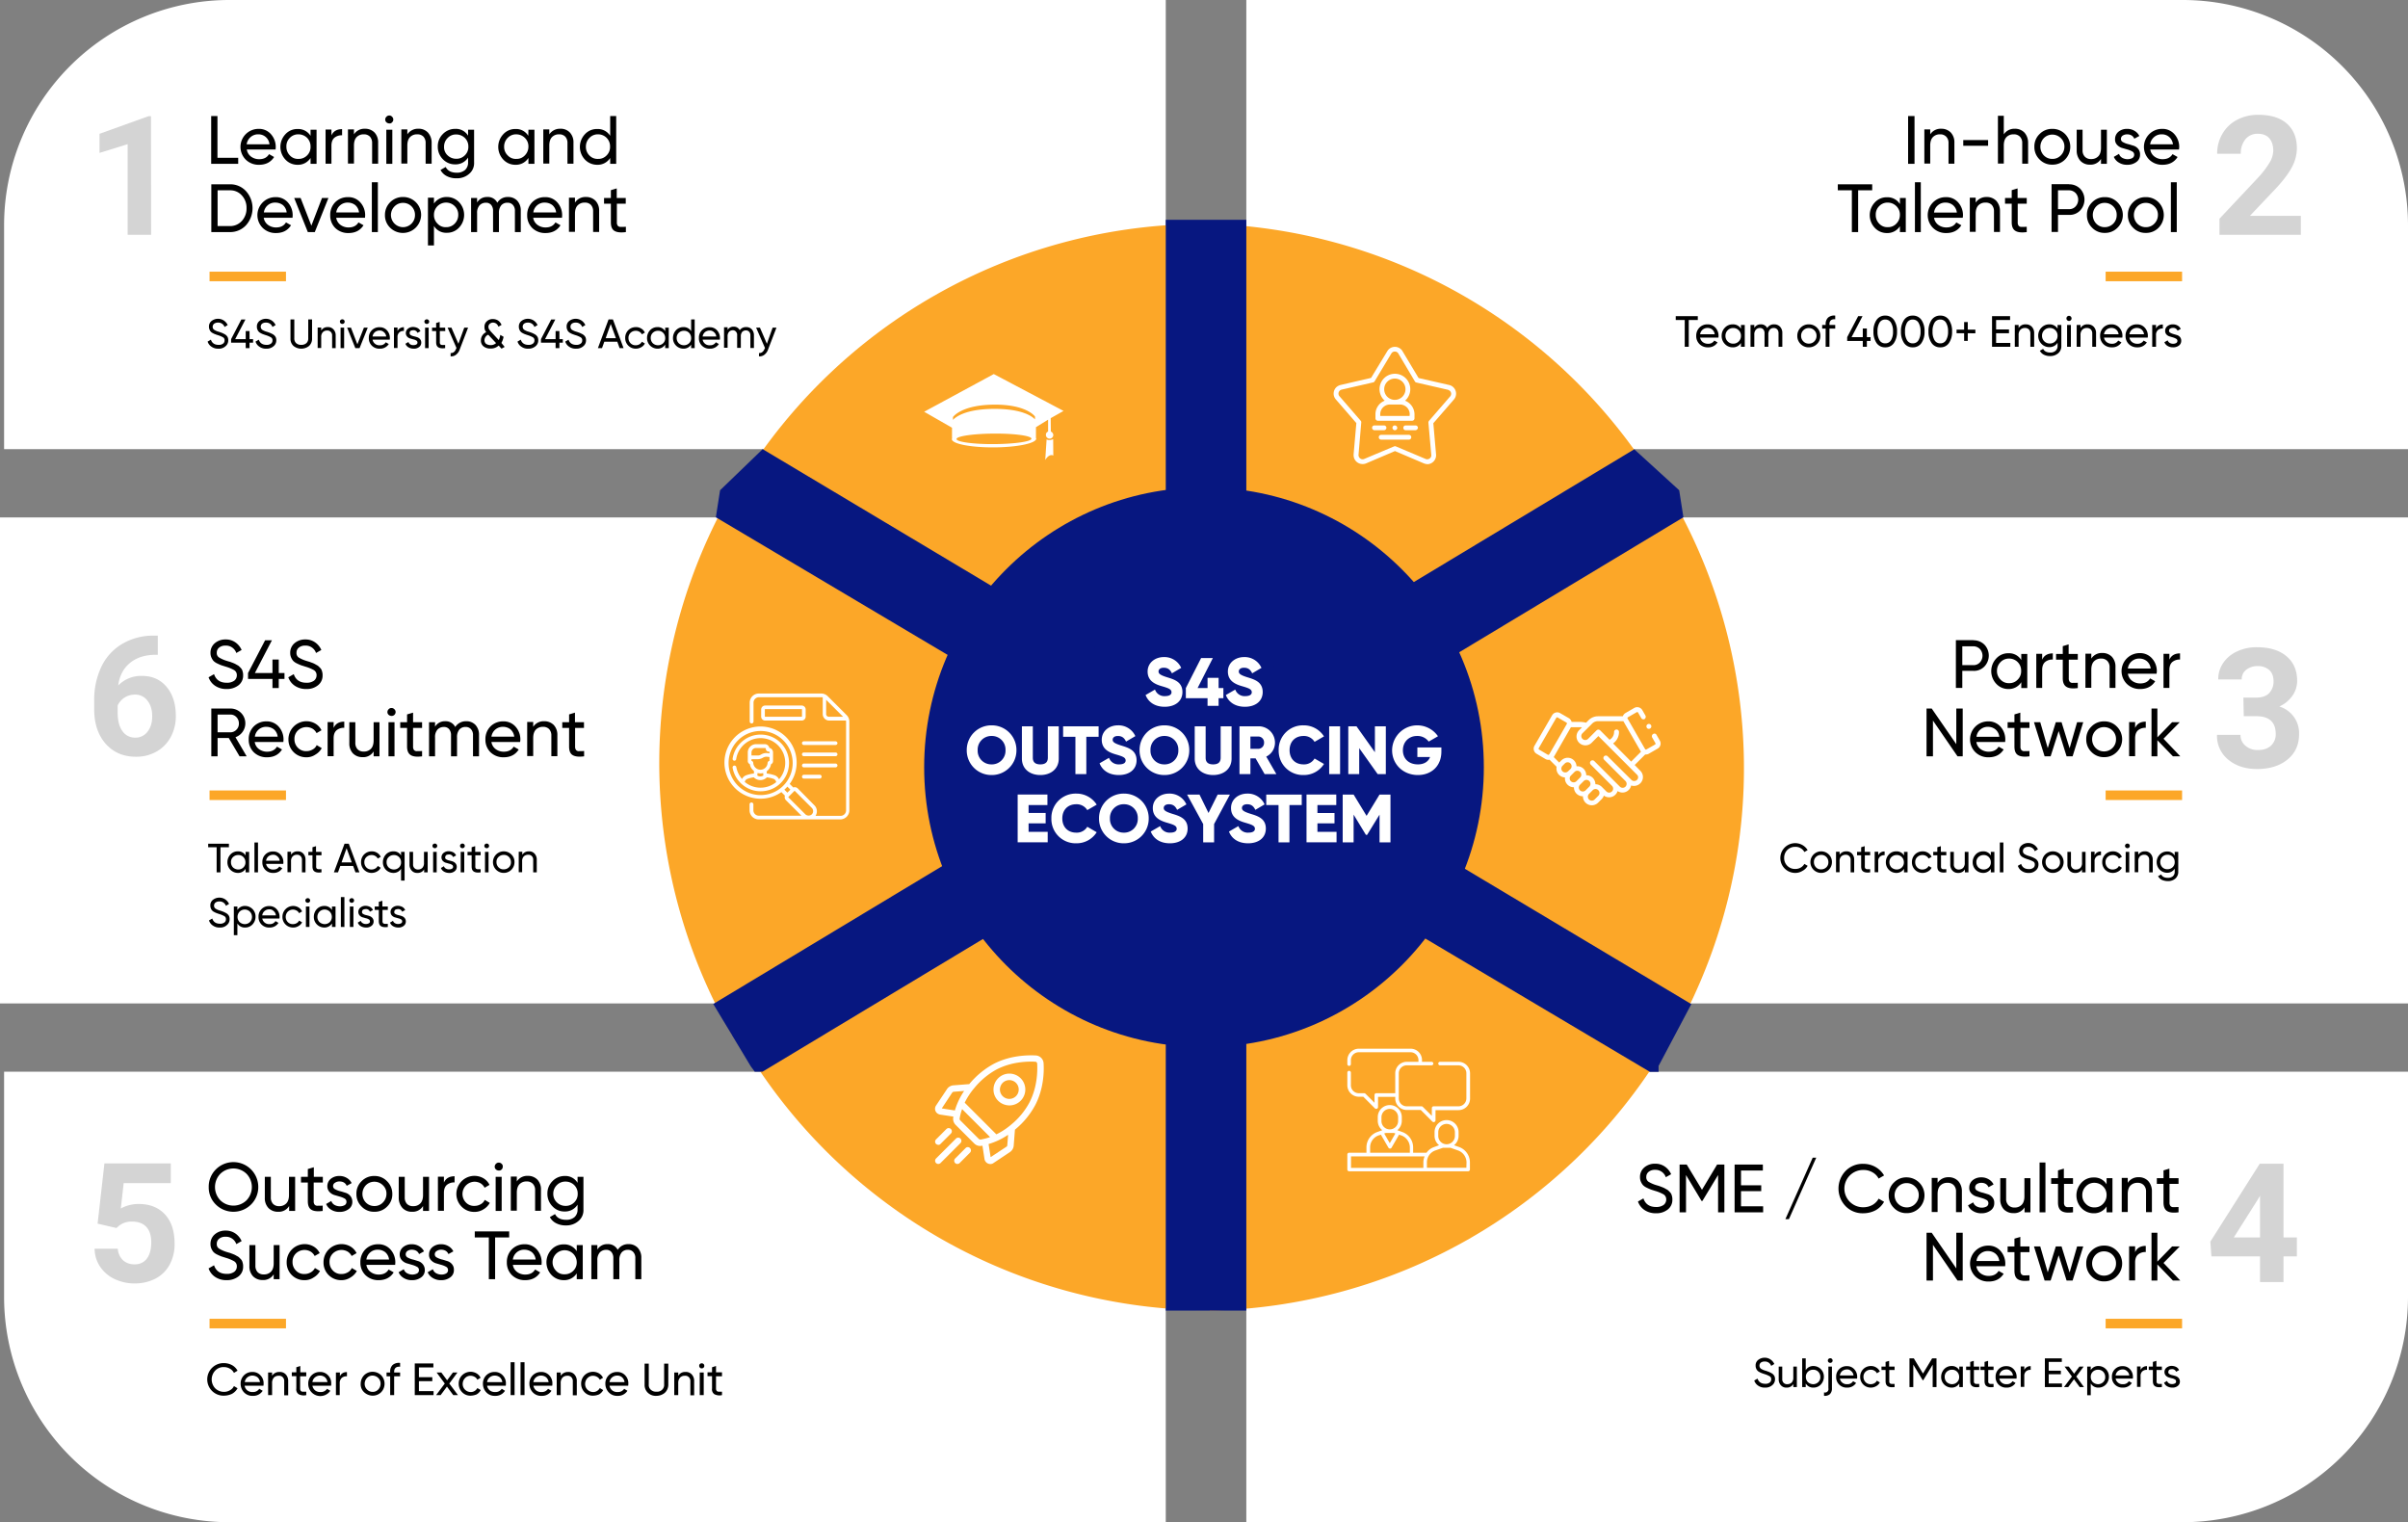 <svg xmlns="http://www.w3.org/2000/svg" width="1764" height="1115" viewBox="0 0 1764 1115">
  <rect x="0" y="0" width="1764" height="1115" fill="#808080" stroke="none"/>
  <g id="Group_1283" transform="translate(-78 -1017)">
    <g id="Group_1281">
      <path id="Rectangle_1892" d="M1138,1396h704v356H1138a178.006,178.006,0,0,1-178-177.992V1574a178.006,178.006,0,0,1,177.992-178Z" fill="#fff"/>
      <path id="Rectangle_1896" d="M78,1396H760a178.007,178.007,0,0,1,178,177.991V1574a178.007,178.007,0,0,1-177.991,178H78Z" fill="#fff"/>
      <path id="Rectangle_1893" d="M1156,1802h686v165a165.027,165.027,0,0,1-164.965,165H991V1967a165.027,165.027,0,0,1,164.965-165Z" fill="#fff"/>
      <path id="Rectangle_1897" d="M81,1802H767a165.028,165.028,0,0,1,165,164.965V2132H246A165.027,165.027,0,0,1,81,1967.034Z" fill="#fff"/>
      <path id="Rectangle_1894" d="M991,1017h686a165.027,165.027,0,0,1,165,164.965V1346H1156a165.028,165.028,0,0,1-165-164.965Z" fill="#fff"/>
      <path id="Rectangle_1895" d="M246,1017H932v164a165.027,165.027,0,0,1-164.965,165H81V1182a165.028,165.028,0,0,1,164.965-165Z" fill="#fff"/>
      <circle id="Ellipse_724" cx="5" cy="5" r="5" transform="translate(954.8 1573.8)"/>
      <path id="Intersection_10" d="M622.3,1368.4a398.363,398.363,0,0,1,330-187.3v390.2Z" fill="#fca728"/>
      <path id="Intersection_14" d="M614.5,1775.5a398.346,398.346,0,0,1-10.7-379.2l344.5,183Z" fill="#fca728"/>
      <path id="Intersection_13" d="M626.8,1789.4a398.7,398.7,0,0,0,330,187.3V1586.5Z" fill="#fca728"/>
      <path id="Intersection_11" d="M1289.7,1368.1a398.7,398.7,0,0,0-330-187.3V1571Z" fill="#fca728"/>
      <path id="Intersection_12" d="M1294.2,1789.7a398.363,398.363,0,0,1-330,187.3V1586.8Z" fill="#fca728"/>
      <path id="Intersection_15" d="M1302,1380.2a398.346,398.346,0,0,1,10.7,379.2l-344.5-183Z" fill="#fca728"/>
      <path id="Path_6521" d="M237.4,1132.6h15.1v4.4H232.7v-35h4.6v30.6Zm21.4-6.1a7.88,7.88,0,0,0,3.1,5.2,9.757,9.757,0,0,0,6,1.9c3.3,0,5.7-1.2,7.2-3.7l3.7,2.1c-2.4,3.8-6.1,5.7-11,5.7a13.419,13.419,0,0,1-9.7-3.7,13.2,13.2,0,0,1,9.4-22.6,11.549,11.549,0,0,1,9,3.9,13.976,13.976,0,0,1,3.5,9.3c0,.7-.1,1.3-.1,1.9Zm8.6-11.1a8.232,8.232,0,0,0-5.8,2,8.516,8.516,0,0,0-2.9,5.3h16.7a8.012,8.012,0,0,0-8-7.3Zm38.1-3.4h4.4v25h-4.4v-4.3a10.809,10.809,0,0,1-9.5,5,11.942,11.942,0,0,1-8.9-3.8,13.538,13.538,0,0,1,0-18.6,11.735,11.735,0,0,1,8.9-3.8,10.607,10.607,0,0,1,9.5,5Zm-8.9,21.4a8.6,8.6,0,0,0,6.4-2.6,8.51,8.51,0,0,0,2.5-6.4,8.906,8.906,0,0,0-2.5-6.4,9,9,0,0,0-6.4-2.6,8.38,8.38,0,0,0-6.3,2.6,8.51,8.51,0,0,0-2.5,6.4,8.906,8.906,0,0,0,2.5,6.4A8.031,8.031,0,0,0,296.6,1133.4Zm24.2-17.2c1.4-3.1,4-4.6,7.8-4.6v4.5a8.376,8.376,0,0,0-5.5,1.7c-1.5,1.2-2.3,3.2-2.3,5.9v13.2h-4.3v-25h4.3Zm24.5-4.9a9.567,9.567,0,0,1,7.1,2.8,10.458,10.458,0,0,1,2.6,7.5v15.3h-4.4v-15.1a6.733,6.733,0,0,0-1.6-4.7,5.936,5.936,0,0,0-4.5-1.7,6.931,6.931,0,0,0-5.2,2c-1.3,1.3-2,3.4-2,6.2v13.2h-4.4v-25h4.4v3.6a9.067,9.067,0,0,1,8-4.1Zm17.9-3.9a3.226,3.226,0,0,1-2.1-.8,2.665,2.665,0,0,1-.9-2,2.878,2.878,0,0,1,.9-2.1,2.724,2.724,0,0,1,2.1-.9,2.519,2.519,0,0,1,2,.9,2.724,2.724,0,0,1,.9,2.1,2.517,2.517,0,0,1-.9,2A2.084,2.084,0,0,1,363.2,1107.4ZM361,1137v-25h4.4v25Zm23.5-25.7a9.2,9.2,0,0,1,7,2.8,11.011,11.011,0,0,1,2.7,7.5v15.3h-4.4v-15.1a6.733,6.733,0,0,0-1.6-4.7,6.017,6.017,0,0,0-4.6-1.7,6.93,6.93,0,0,0-5.2,2c-1.3,1.3-2,3.4-2,6.2v13.2H372v-25h4.4v3.6A9.358,9.358,0,0,1,384.5,1111.3Zm36.5.7h4.3v23.9a10.244,10.244,0,0,1-3.8,8.6,13.344,13.344,0,0,1-9,3.1,14.9,14.9,0,0,1-7.2-1.6,10.532,10.532,0,0,1-4.6-4.5l3.8-2.2q2.1,4.2,8.1,4.2a8.984,8.984,0,0,0,6.1-2,7.383,7.383,0,0,0,2.2-5.6v-3.5a10.758,10.758,0,0,1-9.4,5,12.163,12.163,0,0,1-9.1-3.8,12.841,12.841,0,0,1-3.7-9.2,12.518,12.518,0,0,1,3.7-9.2,12.383,12.383,0,0,1,9.1-3.8,10.34,10.34,0,0,1,9.4,5V1112Zm-15.2,18.7a9,9,0,0,0,6.4,2.6,8.6,8.6,0,0,0,6.4-2.6,8.439,8.439,0,0,0,2.5-6.3,8.675,8.675,0,0,0-2.5-6.3,9,9,0,0,0-6.4-2.6,8.232,8.232,0,0,0-6.3,2.6,8.766,8.766,0,0,0-2.6,6.3,8.076,8.076,0,0,0,2.5,6.3Zm59.3-18.7h4.4v25h-4.4v-4.3a10.809,10.809,0,0,1-9.5,5,11.942,11.942,0,0,1-8.9-3.8,13.538,13.538,0,0,1,0-18.6,11.735,11.735,0,0,1,8.9-3.8,10.34,10.34,0,0,1,9.4,5Zm-8.9,21.4a8.232,8.232,0,0,0,6.3-2.6,9,9,0,0,0,2.6-6.4,8.6,8.6,0,0,0-2.6-6.4,8.937,8.937,0,0,0-6.3-2.6,8.381,8.381,0,0,0-6.3,2.6,9,9,0,0,0-2.6,6.4,8.6,8.6,0,0,0,2.6,6.4,8.032,8.032,0,0,0,6.3,2.6Zm32.3-22.1a9.2,9.2,0,0,1,7,2.8,10.458,10.458,0,0,1,2.6,7.5v15.3h-4.4v-15.1a6.733,6.733,0,0,0-1.6-4.7,5.936,5.936,0,0,0-4.5-1.7,6.93,6.93,0,0,0-5.2,2c-1.3,1.3-2,3.4-2,6.2v13.2H476v-25h4.4v3.6a9.358,9.358,0,0,1,8.1-4.1ZM525,1102h4.4v35H525v-4.3a10.809,10.809,0,0,1-9.5,5,12.322,12.322,0,0,1-9-3.8,13.538,13.538,0,0,1,0-18.6,11.8,11.8,0,0,1,9-3.8,10.607,10.607,0,0,1,9.5,5Zm-8.9,31.4a8.232,8.232,0,0,0,6.3-2.6,8.511,8.511,0,0,0,2.5-6.4,8.714,8.714,0,0,0-8.8-9,8.38,8.38,0,0,0-6.3,2.6,9,9,0,0,0-2.6,6.4,8.906,8.906,0,0,0,2.5,6.4,8.239,8.239,0,0,0,6.4,2.6ZM246.4,1152a15.534,15.534,0,0,1,11.9,5.1,18.707,18.707,0,0,1,0,24.8,15.733,15.733,0,0,1-11.9,5.1H232.8v-35Zm0,30.6a11.525,11.525,0,0,0,8.8-3.8,13.4,13.4,0,0,0,3.4-9.3,13.232,13.232,0,0,0-3.4-9.3,11.235,11.235,0,0,0-8.8-3.8h-9v26.2h9Zm24.8-6.1a7.88,7.88,0,0,0,3.1,5.2,9.756,9.756,0,0,0,6,1.9c3.3,0,5.7-1.2,7.2-3.7l3.7,2.1c-2.4,3.8-6.1,5.7-11,5.7a13.419,13.419,0,0,1-9.7-3.7,13.2,13.2,0,0,1,9.4-22.6,11.549,11.549,0,0,1,9,3.9,13.976,13.976,0,0,1,3.5,9.3c0,.7-.1,1.3-.1,1.9Zm8.7-11.1a8.224,8.224,0,0,0-8.6,7.2H288a8.174,8.174,0,0,0-2.8-5.4,9.144,9.144,0,0,0-5.3-1.8Zm34-3.4h4.7l-10,25h-5.1l-10-25h4.7l7.9,20.3Zm10.4,14.5a7.88,7.88,0,0,0,3.1,5.2,9.756,9.756,0,0,0,6,1.9c3.3,0,5.7-1.2,7.2-3.7l3.7,2.1c-2.4,3.8-6.1,5.7-11,5.7a13.419,13.419,0,0,1-9.7-3.7,12.734,12.734,0,0,1-3.7-9.4,13.049,13.049,0,0,1,3.6-9.4,12.893,12.893,0,0,1,9.5-3.8,11.549,11.549,0,0,1,9,3.9,13.976,13.976,0,0,1,3.5,9.3c0,.7-.1,1.3-.1,1.9Zm8.7-11.1a8.389,8.389,0,0,0-8.7,7.2H341a8.174,8.174,0,0,0-2.8-5.4,8.845,8.845,0,0,0-5.2-1.8Zm17.4,21.6v-36.5h4.4V1187Zm32.1-3.2a13.34,13.34,0,0,1-18.7,0,12.6,12.6,0,0,1-3.8-9.3,13.06,13.06,0,0,1,12.9-13.2h.3a13.146,13.146,0,0,1,13.3,13.1,13.489,13.489,0,0,1-4,9.4Zm-9.4-.4a8.793,8.793,0,0,0,8.9-8.6v-.3a8.709,8.709,0,0,0-8.5-8.9h-.3a8.54,8.54,0,0,0-6.2,2.6,8.911,8.911,0,0,0,6.1,15.2Zm32.2-22.1a12.322,12.322,0,0,1,9,3.8,13.538,13.538,0,0,1,0,18.6,11.8,11.8,0,0,1-9,3.8,10.34,10.34,0,0,1-9.4-5v14.3h-4.4v-35h4.4v4.3a11.043,11.043,0,0,1,9.4-4.8Zm-.5,22.1a8.382,8.382,0,0,0,6.3-2.6,9,9,0,0,0,2.6-6.4,8.6,8.6,0,0,0-2.6-6.4,8.9,8.9,0,0,0-15.2,6.4,8.6,8.6,0,0,0,2.6,6.4,7.9,7.9,0,0,0,6.3,2.6Zm45.3-22.1a9.044,9.044,0,0,1,6.8,2.7,10.508,10.508,0,0,1,2.6,7.4V1187h-4.3v-15.4a6.166,6.166,0,0,0-1.5-4.5,5,5,0,0,0-4-1.6,5.636,5.636,0,0,0-4.5,1.9,8.432,8.432,0,0,0-1.7,5.7V1187h-4.3v-15.4a6.711,6.711,0,0,0-1.4-4.5,4.8,4.8,0,0,0-3.9-1.6,6.19,6.19,0,0,0-4.6,1.9,8.121,8.121,0,0,0-1.8,5.7V1187h-4.4v-25h4.4v3.3a8.377,8.377,0,0,1,7.5-4,7.57,7.57,0,0,1,7.3,4.2,8.718,8.718,0,0,1,7.8-4.2Zm18.5,15.2a7.88,7.88,0,0,0,3.1,5.2,9.756,9.756,0,0,0,6,1.9c3.3,0,5.7-1.2,7.2-3.7l3.7,2.1c-2.4,3.8-6.1,5.7-11,5.7a13.419,13.419,0,0,1-9.7-3.7,12.734,12.734,0,0,1-3.7-9.4,13.049,13.049,0,0,1,3.6-9.4,12.893,12.893,0,0,1,9.5-3.8,11.549,11.549,0,0,1,9,3.9,13.976,13.976,0,0,1,3.5,9.3c0,.7-.1,1.3-.1,1.9Zm8.7-11.1a8.224,8.224,0,0,0-8.6,7.2h16.7a8.174,8.174,0,0,0-2.8-5.4,9.144,9.144,0,0,0-5.3-1.8Zm29.9-4.1a9.567,9.567,0,0,1,7.1,2.8,10.458,10.458,0,0,1,2.6,7.5v15.3h-4.4v-15.1a6.733,6.733,0,0,0-1.6-4.7,5.936,5.936,0,0,0-4.5-1.7,6.931,6.931,0,0,0-5.2,2c-1.3,1.3-2,3.4-2,6.2v13.2h-4.4v-25h4.4v3.6a9.067,9.067,0,0,1,8-4.1Zm29.3,4.9h-6.6v13.6a3.946,3.946,0,0,0,.7,2.6,2.651,2.651,0,0,0,2.2.8c1,0,2.2,0,3.7-.1v3.9q-5.7.75-8.4-.9c-1.8-1.1-2.6-3.2-2.6-6.3v-13.6h-5V1162h5v-5.7l4.3-1.3v7h6.6v4.2Z"/>
      <path id="Path_6528" d="M261.9,1899.3a18.349,18.349,0,0,1-25.8,0,17.586,17.586,0,0,1-5.2-12.8,17.813,17.813,0,0,1,5.2-12.9,18.2,18.2,0,0,1,31.1,12.9,17.916,17.916,0,0,1-5.3,12.8Zm-22.5-3.1a13.765,13.765,0,0,0,19.2,0,14.013,14.013,0,0,0,0-19.4,13.765,13.765,0,0,0-19.2,0,14.013,14.013,0,0,0,0,19.4Zm50.4-17.2h4.4v25h-4.4v-3.6a8.8,8.8,0,0,1-8.1,4.2,9.567,9.567,0,0,1-7.1-2.8,10.458,10.458,0,0,1-2.6-7.5V1879h4.4v15.1a6.733,6.733,0,0,0,1.6,4.7,5.935,5.935,0,0,0,4.5,1.7,6.932,6.932,0,0,0,5.2-2c1.3-1.3,2-3.4,2-6.2V1879Zm24.6,4.2h-6.6v13.6a3.946,3.946,0,0,0,.7,2.6,2.651,2.651,0,0,0,2.2.8c1,0,2.2,0,3.7-.1v3.9c-3.8.5-6.6.2-8.3-.9-1.8-1.1-2.6-3.2-2.6-6.3v-13.6h-5V1879h5v-5.7l4.4-1.3v7h6.6v4.2Zm7.6,2.6a2.527,2.527,0,0,0,1.5,2.3,15.064,15.064,0,0,0,3.5,1.4c1.4.3,2.7.8,4.1,1.2a6.961,6.961,0,0,1,3.5,2.3,6.554,6.554,0,0,1,1.5,4.2,6.328,6.328,0,0,1-2.6,5.4,10.69,10.69,0,0,1-6.7,2.1,11.065,11.065,0,0,1-6.2-1.6,8.833,8.833,0,0,1-3.7-4.2l3.8-2.2a5.174,5.174,0,0,0,2.2,2.8,8.015,8.015,0,0,0,4,1.1,6.944,6.944,0,0,0,3.5-.8,2.713,2.713,0,0,0,1.4-2.6,2.613,2.613,0,0,0-1.4-2.3,15.07,15.07,0,0,0-3.5-1.4c-1.4-.4-2.7-.8-4.1-1.2a8.244,8.244,0,0,1-3.5-2.3,6.1,6.1,0,0,1-1.5-4.1,6.936,6.936,0,0,1,2.5-5.4,9.594,9.594,0,0,1,6.3-2.1,10.136,10.136,0,0,1,5.4,1.4,8.8,8.8,0,0,1,3.6,3.8l-3.6,2c-.9-2.1-2.7-3.2-5.4-3.2a5.618,5.618,0,0,0-3.1.9,2.749,2.749,0,0,0-1.5,2.5Zm39.6,15a12.668,12.668,0,0,1-9.4,3.8,12.447,12.447,0,0,1-9.3-3.8,12.6,12.6,0,0,1-3.8-9.3,12.447,12.447,0,0,1,3.8-9.3,12.6,12.6,0,0,1,9.3-3.8,12.448,12.448,0,0,1,9.3,3.8,12.926,12.926,0,0,1,3.9,9.3,12.447,12.447,0,0,1-3.8,9.3Zm-9.4-.4a8.382,8.382,0,0,0,6.3-2.6,8.937,8.937,0,0,0,2.6-6.3,8.232,8.232,0,0,0-2.6-6.3,8.767,8.767,0,0,0-6.3-2.6,8.541,8.541,0,0,0-6.2,2.6,9.188,9.188,0,0,0,0,12.6,8.54,8.54,0,0,0,6.2,2.6Zm35.7-21.4h4.4v25h-4.4v-3.6a8.8,8.8,0,0,1-8.1,4.2,9.2,9.2,0,0,1-7-2.8,11.011,11.011,0,0,1-2.7-7.5V1879h4.4v15.1a6.733,6.733,0,0,0,1.6,4.7,6.017,6.017,0,0,0,4.6,1.7,6.932,6.932,0,0,0,5.2-2c1.3-1.3,2-3.4,2-6.2Zm15.3,4.2c1.4-3.1,4-4.6,7.8-4.6v4.5a8.377,8.377,0,0,0-5.5,1.7c-1.5,1.2-2.3,3.2-2.3,5.9v13.2h-4.4v-25h4.4Zm22.4,21.5a12.825,12.825,0,0,1-9.4-3.8,13.232,13.232,0,0,1,16-20.8,11.352,11.352,0,0,1,4.4,4.8L433,1887a8.112,8.112,0,0,0-2.9-3.2,8.925,8.925,0,0,0-4.5-1.2,8.983,8.983,0,0,0-6.3,15.2,8.149,8.149,0,0,0,6.3,2.5,8.925,8.925,0,0,0,4.5-1.2,6.666,6.666,0,0,0,3-3.2l3.7,2.2a12.224,12.224,0,0,1-4.6,4.7,12.053,12.053,0,0,1-6.6,1.9Zm17.8-30.3a3.226,3.226,0,0,1-2.1-.8,2.666,2.666,0,0,1-.9-2,2.878,2.878,0,0,1,.9-2.1,2.724,2.724,0,0,1,2.1-.9,2.879,2.879,0,0,1,2.1.9,2.355,2.355,0,0,1,.8,2.1,2.792,2.792,0,0,1-.8,2,2.564,2.564,0,0,1-2.1.8Zm-2.3,29.6v-25h4.4v25Zm23.5-25.7a9.566,9.566,0,0,1,7.1,2.8,10.457,10.457,0,0,1,2.6,7.5v15.3H470v-15.1a6.383,6.383,0,0,0-1.7-4.7,5.936,5.936,0,0,0-4.5-1.7,6.932,6.932,0,0,0-5.2,2c-1.3,1.3-2,3.4-2,6.2v13.2h-4.4v-25h4.4v3.6a9.067,9.067,0,0,1,8-4.1Zm36.5.7h4.3v23.9a10.244,10.244,0,0,1-3.8,8.6,13.342,13.342,0,0,1-9,3.1,14.9,14.9,0,0,1-7.2-1.6,10.531,10.531,0,0,1-4.6-4.5l3.8-2.2c1.4,2.8,4.1,4.2,8.2,4.2a8.984,8.984,0,0,0,6.1-2,7.383,7.383,0,0,0,2.2-5.6v-3.5a10.758,10.758,0,0,1-9.4,5,11.8,11.8,0,0,1-9-3.8,12.842,12.842,0,0,1-3.7-9.2,12.518,12.518,0,0,1,3.7-9.2,12.322,12.322,0,0,1,9-3.8,10.34,10.34,0,0,1,9.4,5Zm-15.2,18.7a9,9,0,0,0,6.4,2.6,8.6,8.6,0,0,0,6.4-2.6,8.438,8.438,0,0,0,2.5-6.3,8.675,8.675,0,0,0-2.5-6.3,9,9,0,0,0-6.4-2.6,8.6,8.6,0,0,0-6.4,2.6,8.766,8.766,0,0,0-2.6,6.3,8.534,8.534,0,0,0,2.6,6.3Zm-241.8,57a14.6,14.6,0,0,1-8.4-2.3,12.258,12.258,0,0,1-4.9-6.3l4-2.3q2.1,6.3,9.3,6.3a8.993,8.993,0,0,0,5.5-1.5,4.928,4.928,0,0,0,1.9-3.9,4.241,4.241,0,0,0-1.9-3.8,28.859,28.859,0,0,0-6.3-2.6c-1.5-.5-2.6-.8-3.4-1.1-1-.4-1.9-.8-2.9-1.3a9.312,9.312,0,0,1-2.6-1.8,9.736,9.736,0,0,1-1.5-2.4,7.973,7.973,0,0,1-.7-3.4,9.016,9.016,0,0,1,3.2-7.2,11.774,11.774,0,0,1,7.8-2.7,12.163,12.163,0,0,1,7.2,2.1,13.279,13.279,0,0,1,4.6,5.6l-3.9,2.2a7.948,7.948,0,0,0-7.9-5.4,6.976,6.976,0,0,0-4.6,1.4,4.645,4.645,0,0,0-1.8,3.8,3.794,3.794,0,0,0,1.7,3.5,24.087,24.087,0,0,0,5.7,2.5c1,.3,1.6.5,2.1.6.4.1,1,.4,1.9.7.8.3,1.5.6,1.9.8s.9.5,1.6.9a5.6,5.6,0,0,1,1.5,1l1.2,1.2a5.606,5.606,0,0,1,1,1.5,10.917,10.917,0,0,1,.5,1.7,7.486,7.486,0,0,1,.2,2.1,8.871,8.871,0,0,1-3.3,7.3A13.728,13.728,0,0,1,244.1,1954.7Zm34.4-25.7h4.3v25h-4.3v-3.6a8.8,8.8,0,0,1-8.1,4.2,9.568,9.568,0,0,1-7.1-2.8,10.458,10.458,0,0,1-2.6-7.5V1929h4.4v15.1a6.733,6.733,0,0,0,1.6,4.7,6.017,6.017,0,0,0,4.6,1.7,6.932,6.932,0,0,0,5.2-2c1.3-1.3,2-3.4,2-6.2Zm22.6,25.7a12.785,12.785,0,0,1-13.1-12.6v-.6a13.187,13.187,0,0,1,13.2-13.2,12.844,12.844,0,0,1,6.6,1.8,11.353,11.353,0,0,1,4.4,4.8l-3.7,2.1a8.112,8.112,0,0,0-2.9-3.2,9.061,9.061,0,0,0-10.8,1.3,8.438,8.438,0,0,0-2.5,6.3,8.675,8.675,0,0,0,2.5,6.3,8.149,8.149,0,0,0,6.3,2.5,8.924,8.924,0,0,0,4.5-1.2,7.379,7.379,0,0,0,3.1-3.2l3.7,2.2a12.225,12.225,0,0,1-4.6,4.7,11.47,11.47,0,0,1-6.7,2Zm27,0a12.785,12.785,0,0,1-13.1-12.6v-.6a13.187,13.187,0,0,1,13.2-13.2,12.844,12.844,0,0,1,6.6,1.8,11.353,11.353,0,0,1,4.4,4.8l-3.6,2.1a8.112,8.112,0,0,0-2.9-3.2,9.061,9.061,0,0,0-10.8,1.3,8.438,8.438,0,0,0-2.5,6.3,8.675,8.675,0,0,0,2.5,6.3,8.149,8.149,0,0,0,6.3,2.5,8.924,8.924,0,0,0,4.5-1.2,6.667,6.667,0,0,0,3-3.2l3.7,2.2a12.226,12.226,0,0,1-4.6,4.7,11.91,11.91,0,0,1-6.7,2Zm18.3-11.2a7.88,7.88,0,0,0,3.1,5.2,9.757,9.757,0,0,0,6,1.9c3.3,0,5.7-1.2,7.2-3.7l3.7,2.1c-2.4,3.8-6.1,5.7-11,5.7a13.418,13.418,0,0,1-9.7-3.7,12.734,12.734,0,0,1-3.7-9.4,13.049,13.049,0,0,1,3.6-9.4,12.892,12.892,0,0,1,9.5-3.8,11.549,11.549,0,0,1,9,3.9,13.976,13.976,0,0,1,3.5,9.3c0,.7-.1,1.3-.1,1.9Zm8.6-11.1a8.224,8.224,0,0,0-8.6,7.2H363a8.174,8.174,0,0,0-2.8-5.4,8.615,8.615,0,0,0-5.2-1.8Zm20.2,3.4a2.613,2.613,0,0,0,1.4,2.3,15.067,15.067,0,0,0,3.5,1.4c1.4.3,2.7.8,4.1,1.2a6.961,6.961,0,0,1,3.5,2.3,6.553,6.553,0,0,1,1.5,4.2,6.328,6.328,0,0,1-2.6,5.4,10.69,10.69,0,0,1-6.7,2.1,11.065,11.065,0,0,1-6.2-1.6,8.833,8.833,0,0,1-3.7-4.2l3.8-2.2a5.172,5.172,0,0,0,2.2,2.8,7.939,7.939,0,0,0,3.9,1.1,7.575,7.575,0,0,0,3.6-.8,2.713,2.713,0,0,0,1.4-2.6,2.527,2.527,0,0,0-1.5-2.3,15.07,15.07,0,0,0-3.5-1.4c-1.4-.4-2.7-.8-4.1-1.2a8.245,8.245,0,0,1-3.5-2.3,6.1,6.1,0,0,1-1.5-4.1,6.936,6.936,0,0,1,2.5-5.4,9.594,9.594,0,0,1,6.3-2.1,10.139,10.139,0,0,1,5.4,1.4,8.8,8.8,0,0,1,3.6,3.8l-3.6,2c-.9-2.1-2.7-3.2-5.4-3.2a5.617,5.617,0,0,0-3.1.9,2.989,2.989,0,0,0-1.3,2.5Zm21.3,0a2.527,2.527,0,0,0,1.5,2.3,15.072,15.072,0,0,0,3.5,1.4c1.4.3,2.7.8,4.1,1.2a6.961,6.961,0,0,1,3.5,2.3,5.952,5.952,0,0,1,1.4,4.2,6.328,6.328,0,0,1-2.6,5.4,10.691,10.691,0,0,1-6.7,2.1,11.065,11.065,0,0,1-6.2-1.6,8.833,8.833,0,0,1-3.7-4.2l3.8-2.2a5.173,5.173,0,0,0,2.2,2.8,8.017,8.017,0,0,0,4,1.1,6.942,6.942,0,0,0,3.5-.8,2.713,2.713,0,0,0,1.4-2.6,2.613,2.613,0,0,0-1.4-2.3,15.058,15.058,0,0,0-3.5-1.4c-1.4-.4-2.7-.8-4.1-1.2a8.245,8.245,0,0,1-3.5-2.3,5.565,5.565,0,0,1-1.4-4.1,6.936,6.936,0,0,1,2.5-5.4,9.594,9.594,0,0,1,6.3-2.1,10.139,10.139,0,0,1,5.4,1.4,8.8,8.8,0,0,1,3.6,3.8l-3.6,2c-.9-2.1-2.7-3.2-5.4-3.2a5.617,5.617,0,0,0-3.1.9,2.749,2.749,0,0,0-1.5,2.5ZM451,1919v4.4H440.7V1954h-4.6v-30.6H425.8V1919Zm2.7,24.5a7.88,7.88,0,0,0,3.1,5.2,9.756,9.756,0,0,0,6,1.9c3.3,0,5.7-1.2,7.2-3.7l3.7,2.1c-2.4,3.8-6.1,5.7-11,5.7a13.418,13.418,0,0,1-9.7-3.7,12.734,12.734,0,0,1-3.7-9.4,13.049,13.049,0,0,1,3.6-9.4,12.825,12.825,0,0,1,9.4-3.8,11.548,11.548,0,0,1,9,3.9,13.976,13.976,0,0,1,3.5,9.3c0,.7-.1,1.3-.1,1.9Zm8.6-11.1a8.224,8.224,0,0,0-8.6,7.2h16.7a8.174,8.174,0,0,0-2.8-5.4,8.907,8.907,0,0,0-5.3-1.8Zm38.2-3.4h4.4v25h-4.4v-4.3a10.809,10.809,0,0,1-9.5,5,12.322,12.322,0,0,1-9-3.8,13.538,13.538,0,0,1,0-18.6,11.8,11.8,0,0,1,9-3.8,10.607,10.607,0,0,1,9.5,5Zm-8.9,21.4a8.6,8.6,0,0,0,6.4-2.6,8.51,8.51,0,0,0,2.5-6.4,8.853,8.853,0,1,0-15.2,6.4,7.9,7.9,0,0,0,6.3,2.6Zm46.8-22.1a9.044,9.044,0,0,1,6.8,2.7,10.509,10.509,0,0,1,2.6,7.4V1954h-4.4v-15.4a6.167,6.167,0,0,0-1.5-4.5,5,5,0,0,0-4-1.6,5.636,5.636,0,0,0-4.5,1.9,8.433,8.433,0,0,0-1.7,5.7V1954h-4.4v-15.4a6.71,6.71,0,0,0-1.4-4.5,4.8,4.8,0,0,0-3.9-1.6,6.19,6.19,0,0,0-4.6,1.9,8.122,8.122,0,0,0-1.8,5.7V1954h-4.4v-25h4.4v3.3a8.377,8.377,0,0,1,7.5-4,7.81,7.81,0,0,1,7.4,4.2,9,9,0,0,1,7.9-4.2Z"/>
      <path id="Path_6512" d="M1291.2,1905.7a14.6,14.6,0,0,1-8.4-2.3,12.258,12.258,0,0,1-4.9-6.3l4-2.3q2.1,6.3,9.3,6.3a8.993,8.993,0,0,0,5.5-1.5,4.928,4.928,0,0,0,1.9-3.9,4.241,4.241,0,0,0-1.9-3.8,28.848,28.848,0,0,0-6.3-2.6c-1.5-.5-2.6-.8-3.3-1.1-1-.4-1.9-.8-2.9-1.3a9.31,9.31,0,0,1-2.6-1.8,9.74,9.74,0,0,1-1.5-2.4,7.974,7.974,0,0,1-.7-3.4,9.016,9.016,0,0,1,3.2-7.2,11.774,11.774,0,0,1,7.8-2.7,12.165,12.165,0,0,1,7.2,2.1,13.278,13.278,0,0,1,4.6,5.6l-3.9,2.2a7.948,7.948,0,0,0-7.9-5.4,6.978,6.978,0,0,0-4.6,1.4,4.645,4.645,0,0,0-1.8,3.8,3.933,3.933,0,0,0,1.6,3.5,24.1,24.1,0,0,0,5.7,2.5c1,.3,1.7.5,2,.6.4.1,1,.4,1.9.7.8.3,1.5.6,1.9.8s.9.5,1.6.9a5.6,5.6,0,0,1,1.5,1l1.2,1.2a5.6,5.6,0,0,1,1,1.5,10.938,10.938,0,0,1,.5,1.7,7.493,7.493,0,0,1,.2,2.1,8.871,8.871,0,0,1-3.3,7.3,13.265,13.265,0,0,1-8.6,2.8Zm50-35.7v35h-4.6v-27.3l-11.5,19h-.6l-11.4-19V1905h-4.7v-35h5.2l11.2,18.5,11.1-18.5Zm12.2,30.6h16.2v4.4h-20.9v-35h20.7v4.4h-16v10.8h14.8v4.3h-14.8v11.1Zm35.1,9.4h-2.6l20-45h2.6Zm54.6-4.3a17.334,17.334,0,0,1-13.1-5.2,18.6,18.6,0,0,1,0-25.8,17.482,17.482,0,0,1,13.1-5.2,18.056,18.056,0,0,1,8.8,2.3,17.032,17.032,0,0,1,6.3,6.2l-4,2.3a11.085,11.085,0,0,0-4.5-4.6,12.749,12.749,0,0,0-6.6-1.7,13.654,13.654,0,1,0,0,27.3,13.8,13.8,0,0,0,6.6-1.7,11.7,11.7,0,0,0,4.5-4.6l4,2.3a16.06,16.06,0,0,1-6.2,6.2,19.528,19.528,0,0,1-8.9,2.2Zm40.9-3.9a12.6,12.6,0,0,1-9.3,3.8,12.447,12.447,0,0,1-9.3-3.8,12.6,12.6,0,0,1-3.8-9.3,12.447,12.447,0,0,1,3.8-9.3,12.6,12.6,0,0,1,9.3-3.8,13.152,13.152,0,0,1,9.3,22.4Zm-9.3-.4a8.382,8.382,0,0,0,6.3-2.6,8.937,8.937,0,0,0,2.6-6.3,8.233,8.233,0,0,0-2.6-6.3,8.768,8.768,0,0,0-6.3-2.6,8.54,8.54,0,0,0-6.2,2.6,8.91,8.91,0,0,0,6.2,15.2Zm30.7-22.1a9.566,9.566,0,0,1,7.1,2.8,11.01,11.01,0,0,1,2.7,7.5v15.3h-4.3v-15.1a6.383,6.383,0,0,0-1.7-4.7,6.017,6.017,0,0,0-4.6-1.7,6.93,6.93,0,0,0-5.2,2c-1.3,1.3-2,3.4-2,6.2v13.2h-4.3v-25h4.3v3.6a9.3,9.3,0,0,1,8-4.1Zm19.5,7.5a2.527,2.527,0,0,0,1.5,2.3,15.071,15.071,0,0,0,3.5,1.4c1.4.3,2.7.8,4.1,1.2a6.961,6.961,0,0,1,3.5,2.3,5.951,5.951,0,0,1,1.4,4.2,6.328,6.328,0,0,1-2.6,5.4,10.69,10.69,0,0,1-6.7,2.1,11.065,11.065,0,0,1-6.2-1.6,8.834,8.834,0,0,1-3.7-4.2l3.8-2.2a5.173,5.173,0,0,0,2.2,2.8,7.94,7.94,0,0,0,3.9,1.1,7.579,7.579,0,0,0,3.6-.8,2.713,2.713,0,0,0,1.4-2.6,2.527,2.527,0,0,0-1.5-2.3,15.061,15.061,0,0,0-3.5-1.4c-1.4-.4-2.7-.8-4.1-1.2a8.245,8.245,0,0,1-3.5-2.3,5.566,5.566,0,0,1-1.4-4.1,6.936,6.936,0,0,1,2.5-5.4,9.593,9.593,0,0,1,6.3-2.1,10.138,10.138,0,0,1,5.4,1.4,8.8,8.8,0,0,1,3.6,3.8l-3.7,2c-.9-2.1-2.7-3.2-5.3-3.2a6.2,6.2,0,0,0-3.2.9,2.988,2.988,0,0,0-1.3,2.5Zm36.2-6.8h4.3v25h-4.3v-3.6a8.8,8.8,0,0,1-8.1,4.2,9.567,9.567,0,0,1-7.1-2.8,10.459,10.459,0,0,1-2.6-7.5V1880h4.3v15.1a6.383,6.383,0,0,0,1.7,4.7,5.934,5.934,0,0,0,4.5,1.7,6.93,6.93,0,0,0,5.2-2c1.3-1.3,2-3.4,2-6.2V1880Zm11,25v-36.5h4.3V1905Zm24.6-20.8H1590v13.6a3.947,3.947,0,0,0,.7,2.6,2.651,2.651,0,0,0,2.2.8c1,0,2.2,0,3.7-.1v3.9c-3.8.5-6.6.2-8.3-.9q-2.7-1.65-2.7-6.3v-13.6h-5V1880h5v-5.7l4.3-1.3v7h6.7v4.2Zm24.5-4.2h4.3v25h-4.3v-4.3a10.758,10.758,0,0,1-9.4,5,12.321,12.321,0,0,1-9-3.8,13.538,13.538,0,0,1,0-18.6,11.8,11.8,0,0,1,9-3.8,10.341,10.341,0,0,1,9.4,5Zm-8.9,21.4a8.233,8.233,0,0,0,6.3-2.6,9,9,0,0,0,2.6-6.4,8.6,8.6,0,0,0-2.6-6.4,8.937,8.937,0,0,0-6.3-2.6,8.38,8.38,0,0,0-6.3,2.6,9,9,0,0,0-2.6,6.4,8.6,8.6,0,0,0,2.6,6.4,8.169,8.169,0,0,0,6.3,2.6Zm32.4-22.1a9.2,9.2,0,0,1,7,2.8,11.01,11.01,0,0,1,2.7,7.5v15.3h-4.3v-15.1a6.383,6.383,0,0,0-1.7-4.7,5.935,5.935,0,0,0-4.5-1.7,6.93,6.93,0,0,0-5.2,2c-1.3,1.3-2,3.4-2,6.2v13.2h-4.4v-25h4.4v3.6a9.067,9.067,0,0,1,8-4.1Zm29.3,4.9h-6.7v13.6a3.946,3.946,0,0,0,.7,2.6,2.651,2.651,0,0,0,2.2.8c1,0,2.2,0,3.7-.1v3.9c-3.8.5-6.6.2-8.3-.9q-2.7-1.65-2.7-6.3v-13.6H1658V1880h4.9v-5.7l4.3-1.3v7h6.7v4.2ZM1511.1,1920h4.7v35H1512l-18-26.2V1955h-4.7v-35h3.8l18,26.1Zm14.7,24.5a7.879,7.879,0,0,0,3.1,5.2,9.755,9.755,0,0,0,6,1.9c3.3,0,5.7-1.2,7.2-3.7l3.7,2.1c-2.4,3.8-6.1,5.7-11,5.7a13.419,13.419,0,0,1-9.7-3.7,13.2,13.2,0,0,1,9.4-22.6,11.549,11.549,0,0,1,9,3.9,13.976,13.976,0,0,1,3.5,9.3c0,.7-.1,1.3-.1,1.9Zm8.7-11.1a8.232,8.232,0,0,0-5.8,2,7.946,7.946,0,0,0-2.8,5.3h16.7a8.173,8.173,0,0,0-2.8-5.4,8.591,8.591,0,0,0-5.3-1.9Zm30.3.8h-6.7v13.6a3.947,3.947,0,0,0,.7,2.6,2.651,2.651,0,0,0,2.2.8c1,0,2.2,0,3.7-.1v3.9q-5.7.75-8.4-.9c-1.8-1.1-2.6-3.2-2.6-6.3v-13.6h-5V1930h5v-5.7l4.3-1.3v7h6.7v4.2Zm34.8-4.2h4.5l-7.8,25h-4.4l-5.8-18.5-5.9,18.5h-4.4l-7.8-25h4.6l5.5,19,5.9-19h4.2l5.9,19.1Zm29.1,21.8a12.6,12.6,0,0,1-9.3,3.8,12.446,12.446,0,0,1-9.3-3.8,12.6,12.6,0,0,1-3.8-9.3,12.446,12.446,0,0,1,3.8-9.3,12.6,12.6,0,0,1,9.3-3.8,12.447,12.447,0,0,1,9.3,3.8,13.039,13.039,0,0,1,0,18.6Zm-9.4-.4a8.71,8.71,0,0,0,8.8-8.9,8.518,8.518,0,0,0-2.5-6.3,8.767,8.767,0,0,0-6.3-2.6,8.541,8.541,0,0,0-6.2,2.6,9.188,9.188,0,0,0,0,12.6,8.54,8.54,0,0,0,6.2,2.6Zm22.8-17.2c1.4-3.1,4-4.6,7.8-4.6v4.5a8.377,8.377,0,0,0-5.5,1.7c-1.5,1.2-2.3,3.2-2.3,5.9v13.2h-4.4v-25h4.4Zm33.1,20.8h-5.4l-11.4-11.8V1955h-4.3v-35h4.3v21.1l10.8-11.1h5.6l-11.9,12.1Z"/>
      <path id="Path_6525" d="M244.1,1521.7a14.6,14.6,0,0,1-8.4-2.3,12.259,12.259,0,0,1-4.9-6.3l4-2.3q2.1,6.3,9.3,6.3a8.993,8.993,0,0,0,5.5-1.5,4.928,4.928,0,0,0,1.9-3.9,4.241,4.241,0,0,0-1.9-3.8,28.852,28.852,0,0,0-6.3-2.6c-1.5-.5-2.6-.8-3.4-1.1-1-.4-1.9-.8-2.9-1.3a9.312,9.312,0,0,1-2.6-1.8,9.739,9.739,0,0,1-1.5-2.4,7.974,7.974,0,0,1-.7-3.4,9.016,9.016,0,0,1,3.2-7.2,11.775,11.775,0,0,1,7.8-2.7,12.162,12.162,0,0,1,7.2,2.1,13.277,13.277,0,0,1,4.6,5.6l-3.9,2.2a7.948,7.948,0,0,0-7.9-5.4,6.977,6.977,0,0,0-4.6,1.4,4.645,4.645,0,0,0-1.8,3.8,3.794,3.794,0,0,0,1.7,3.5,24.088,24.088,0,0,0,5.7,2.5c1,.3,1.6.5,2.1.6.4.1,1,.4,1.9.7.8.3,1.5.6,1.9.8s.9.5,1.6.9a5.608,5.608,0,0,1,1.5,1l1.2,1.2a5.609,5.609,0,0,1,1,1.5,10.927,10.927,0,0,1,.5,1.7,7.488,7.488,0,0,1,.2,2.1,8.871,8.871,0,0,1-3.3,7.3,13.725,13.725,0,0,1-8.7,2.8Zm42.3-11.7v4.3h-4.2v6.7h-4.6v-6.7H259.7V1510l12.5-24h5l-12.5,24h12.9v-9.9h4.6v9.9Zm16.1,11.7a14.6,14.6,0,0,1-8.4-2.3,12.26,12.26,0,0,1-4.9-6.3l4-2.3q2.1,6.3,9.3,6.3a8.993,8.993,0,0,0,5.5-1.5,4.928,4.928,0,0,0,1.9-3.9,4.241,4.241,0,0,0-1.9-3.8,28.858,28.858,0,0,0-6.3-2.6c-1.5-.5-2.6-.8-3.4-1.1-1-.4-1.9-.8-2.9-1.3a9.312,9.312,0,0,1-2.6-1.8,9.738,9.738,0,0,1-1.5-2.4,7.974,7.974,0,0,1-.7-3.4,9.016,9.016,0,0,1,3.2-7.2,11.775,11.775,0,0,1,7.8-2.7,12.162,12.162,0,0,1,7.2,2.1,13.277,13.277,0,0,1,4.6,5.6l-3.9,2.2a7.948,7.948,0,0,0-7.9-5.4,6.977,6.977,0,0,0-4.6,1.4,4.645,4.645,0,0,0-1.8,3.8,3.933,3.933,0,0,0,1.6,3.5,24.093,24.093,0,0,0,5.7,2.5c1,.3,1.6.5,2,.6s1,.4,1.9.7a13.443,13.443,0,0,1,1.9.8c.4.2.9.5,1.6.9a5.608,5.608,0,0,1,1.5,1l1.2,1.2a5.6,5.6,0,0,1,1,1.5,10.931,10.931,0,0,1,.5,1.7,7.485,7.485,0,0,1,.2,2.1,8.871,8.871,0,0,1-3.3,7.3A12.817,12.817,0,0,1,302.5,1521.7Zm-49,49.3-7.9-13.4h-8.2V1571h-4.6v-35h14a10.806,10.806,0,0,1,3.7,21l8.2,14Zm-16.1-30.7v13.1h9.4a5.966,5.966,0,0,0,4.4-1.9,6.1,6.1,0,0,0,1.8-4.6,6.5,6.5,0,0,0-1.8-4.6,5.967,5.967,0,0,0-4.4-1.9h-9.4Zm27.2,20.2a7.88,7.88,0,0,0,3.1,5.2,9.757,9.757,0,0,0,6,1.9c3.3,0,5.7-1.2,7.2-3.7l3.7,2.1c-2.4,3.8-6.1,5.7-11,5.7a13.419,13.419,0,0,1-9.7-3.7,12.734,12.734,0,0,1-3.7-9.4,13.049,13.049,0,0,1,3.6-9.4,12.825,12.825,0,0,1,9.4-3.8,11.549,11.549,0,0,1,9,3.9,13.976,13.976,0,0,1,3.5,9.3c0,.7-.1,1.3-.1,1.9Zm8.7-11.1a8.224,8.224,0,0,0-8.6,7.2h16.7a8.174,8.174,0,0,0-2.8-5.4,9.143,9.143,0,0,0-5.3-1.8Zm29.2,22.3a12.934,12.934,0,0,1-13.2-12.6v-.6a13.187,13.187,0,0,1,13.2-13.2,12.845,12.845,0,0,1,6.6,1.8,11.353,11.353,0,0,1,4.4,4.8l-3.6,2.1a8.112,8.112,0,0,0-2.9-3.2,9.061,9.061,0,0,0-10.8,1.3,8.438,8.438,0,0,0-2.5,6.3,8.675,8.675,0,0,0,2.5,6.3,8.149,8.149,0,0,0,6.3,2.5,8.924,8.924,0,0,0,4.5-1.2,6.667,6.667,0,0,0,3-3.2l3.7,2.2a12.225,12.225,0,0,1-4.6,4.7,11.38,11.38,0,0,1-6.6,2Zm19.9-21.5c1.4-3.1,4-4.6,7.8-4.6v4.5a8.377,8.377,0,0,0-5.5,1.7c-1.5,1.2-2.3,3.2-2.3,5.9v13.2H318v-25h4.4Zm29.3-4.2H356v25h-4.3v-3.6a8.8,8.8,0,0,1-8.1,4.2,9.567,9.567,0,0,1-7.1-2.8,10.459,10.459,0,0,1-2.6-7.5V1546h4.4v15.1a6.733,6.733,0,0,0,1.6,4.7,6.017,6.017,0,0,0,4.6,1.7,6.932,6.932,0,0,0,5.2-2c1.3-1.3,2-3.4,2-6.2Zm13.1-4.6a3.227,3.227,0,0,1-2.1-.8,2.665,2.665,0,0,1-.9-2,2.878,2.878,0,0,1,.9-2.1,2.724,2.724,0,0,1,2.1-.9,2.878,2.878,0,0,1,2.1.9,2.724,2.724,0,0,1,.9,2.1,2.845,2.845,0,0,1-3,2.8Zm-2.2,29.6v-25H367v25Zm24.6-20.8h-6.6v13.6a3.945,3.945,0,0,0,.7,2.6,2.651,2.651,0,0,0,2.2.8c1,0,2.2,0,3.7-.1v3.9c-3.8.5-6.6.2-8.3-.9q-2.7-1.65-2.7-6.3v-13.6h-5V1546h5v-5.7l4.4-1.3v7h6.6v4.2Zm32.3-4.9a9.044,9.044,0,0,1,6.8,2.7,10.508,10.508,0,0,1,2.6,7.4V1571h-4.4v-15.4a6.166,6.166,0,0,0-1.5-4.5,5,5,0,0,0-4-1.6,5.636,5.636,0,0,0-4.5,1.9,8.432,8.432,0,0,0-1.7,5.7V1571h-4.4v-15.4a6.711,6.711,0,0,0-1.4-4.5,4.8,4.8,0,0,0-3.9-1.6,6.191,6.191,0,0,0-4.6,1.9,8.121,8.121,0,0,0-1.8,5.7V1571h-4.4v-25h4.4v3.3a8.327,8.327,0,0,1,7.4-4,7.81,7.81,0,0,1,7.4,4.2,9.281,9.281,0,0,1,8-4.2Zm18.5,15.2a7.88,7.88,0,0,0,3.1,5.2,9.757,9.757,0,0,0,6,1.9c3.3,0,5.7-1.2,7.2-3.7l3.7,2.1c-2.4,3.8-6.1,5.7-11,5.7a13.419,13.419,0,0,1-9.7-3.7,12.734,12.734,0,0,1-3.7-9.4,13.049,13.049,0,0,1,3.6-9.4,12.893,12.893,0,0,1,9.5-3.8,11.549,11.549,0,0,1,9,3.9,13.976,13.976,0,0,1,3.5,9.3,11.081,11.081,0,0,1-.2,1.9Zm8.7-11.1a8.389,8.389,0,0,0-8.7,7.2h16.7a8.174,8.174,0,0,0-2.8-5.4A8.615,8.615,0,0,0,446.7,1549.4Zm29.9-4.1a9.566,9.566,0,0,1,7.1,2.8,10.457,10.457,0,0,1,2.6,7.5v15.3h-4.4v-15.1a6.733,6.733,0,0,0-1.6-4.7,5.936,5.936,0,0,0-4.5-1.7,6.931,6.931,0,0,0-5.2,2c-1.3,1.3-2,3.4-2,6.2v13.2h-4.4v-25h4.4v3.6a9.067,9.067,0,0,1,8-4.1Zm29.3,4.9h-6.6v13.6a3.945,3.945,0,0,0,.7,2.6,2.651,2.651,0,0,0,2.2.8c1,0,2.2,0,3.7-.1v3.9q-5.7.75-8.4-.9c-1.8-1.1-2.6-3.2-2.6-6.3v-13.6h-5V1546h5v-5.7l4.3-1.3v7h6.6v4.2Z"/>
      <path id="Path_6519" d="M1475.8,1102h4.7v35h-4.7Zm24.2,9.3a9.567,9.567,0,0,1,7.1,2.8,10.458,10.458,0,0,1,2.6,7.5v15.3h-4.3v-15.1a6.384,6.384,0,0,0-1.7-4.7,5.935,5.935,0,0,0-4.5-1.7,6.93,6.93,0,0,0-5.2,2c-1.3,1.3-2,3.4-2,6.2v13.2h-4.3v-25h4.3v3.6A9.067,9.067,0,0,1,1500,1111.3Zm16.2,12.5v-4.2h18.2v4.2Zm37.7-12.5a9.567,9.567,0,0,1,7.1,2.8,11.01,11.01,0,0,1,2.7,7.5v15.3h-4.3v-15.1a6.383,6.383,0,0,0-1.7-4.7,6.017,6.017,0,0,0-4.6-1.7,6.93,6.93,0,0,0-5.2,2c-1.3,1.3-2,3.4-2,6.2v13.2h-4.3v-35h4.3v13.6A9.3,9.3,0,0,1,1553.9,1111.3Zm36.9,22.5a12.669,12.669,0,0,1-9.4,3.8,12.448,12.448,0,0,1-9.3-3.8,12.6,12.6,0,0,1-3.8-9.3,12.447,12.447,0,0,1,3.8-9.3,12.6,12.6,0,0,1,9.3-3.8,12.825,12.825,0,0,1,9.4,3.8,13.28,13.28,0,0,1,0,18.6Zm-9.4-.4a8.382,8.382,0,0,0,6.3-2.6,8.937,8.937,0,0,0,2.6-6.3,8.233,8.233,0,0,0-2.6-6.3,8.766,8.766,0,0,0-6.3-2.6,8.541,8.541,0,0,0-6.2,2.6,9.188,9.188,0,0,0,0,12.6,8.541,8.541,0,0,0,6.2,2.6Zm35.7-21.4h4.3v25h-4.3v-3.6a8.8,8.8,0,0,1-8.1,4.2,9.2,9.2,0,0,1-7-2.8,11.011,11.011,0,0,1-2.7-7.5V1112h4.3v15.1a6.383,6.383,0,0,0,1.7,4.7,6.017,6.017,0,0,0,4.6,1.7,6.93,6.93,0,0,0,5.2-2c1.3-1.3,2-3.4,2-6.2Zm14.6,6.8a2.527,2.527,0,0,0,1.5,2.3,15.065,15.065,0,0,0,3.5,1.4c1.4.3,2.7.8,4.1,1.2a6.962,6.962,0,0,1,3.5,2.3,5.952,5.952,0,0,1,1.4,4.2,6.328,6.328,0,0,1-2.6,5.4,10.69,10.69,0,0,1-6.7,2.1,11.066,11.066,0,0,1-6.2-1.6,8.835,8.835,0,0,1-3.7-4.2l3.8-2.2a5.172,5.172,0,0,0,2.2,2.8,7.937,7.937,0,0,0,3.9,1.1,7.577,7.577,0,0,0,3.6-.8,2.713,2.713,0,0,0,1.4-2.6,2.526,2.526,0,0,0-1.5-2.3,15.066,15.066,0,0,0-3.5-1.4c-1.4-.4-2.7-.8-4.1-1.2a8.243,8.243,0,0,1-3.5-2.3,5.567,5.567,0,0,1-1.4-4.1,6.936,6.936,0,0,1,2.5-5.4,9.594,9.594,0,0,1,6.3-2.1,10.138,10.138,0,0,1,5.4,1.4,8.8,8.8,0,0,1,3.6,3.8l-3.7,2c-.9-2.1-2.7-3.2-5.3-3.2a6.2,6.2,0,0,0-3.2.9,2.988,2.988,0,0,0-1.3,2.5Zm21.5,7.7a7.879,7.879,0,0,0,3.1,5.2,9.757,9.757,0,0,0,6,1.9c3.3,0,5.7-1.2,7.2-3.7l3.7,2.1c-2.4,3.8-6.1,5.7-11,5.7a13.419,13.419,0,0,1-9.7-3.7,13.2,13.2,0,0,1,9.4-22.6,11.549,11.549,0,0,1,9,3.9,13.976,13.976,0,0,1,3.5,9.3,11.083,11.083,0,0,1-.2,1.9Zm8.6-11.1a8.232,8.232,0,0,0-5.8,2,8.518,8.518,0,0,0-2.9,5.3h16.7a8.173,8.173,0,0,0-2.8-5.4,7.91,7.91,0,0,0-5.2-1.9ZM1449.5,1152v4.4h-10.3V1187h-4.6v-30.6h-10.3V1152Zm20.3,10h4.3v25h-4.3v-4.3a10.809,10.809,0,0,1-9.5,5,11.942,11.942,0,0,1-8.9-3.8,13.538,13.538,0,0,1,0-18.6,11.735,11.735,0,0,1,8.9-3.8,10.607,10.607,0,0,1,9.5,5Zm-8.9,21.4a8.233,8.233,0,0,0,6.3-2.6,9,9,0,0,0,2.6-6.4,8.6,8.6,0,0,0-2.6-6.4,8.937,8.937,0,0,0-6.3-2.6,8.381,8.381,0,0,0-6.3,2.6,8.51,8.51,0,0,0-2.5,6.4,8.906,8.906,0,0,0,2.5,6.4,8.031,8.031,0,0,0,6.3,2.6Zm19.9,3.6v-36.5h4.3V1187Zm14-10.5a7.88,7.88,0,0,0,3.1,5.2,9.755,9.755,0,0,0,6,1.9c3.3,0,5.7-1.2,7.2-3.7l3.7,2.1c-2.4,3.8-6.1,5.7-11,5.7a13.419,13.419,0,0,1-9.7-3.7,13.2,13.2,0,0,1,9.4-22.6,11.549,11.549,0,0,1,9,3.9,13.976,13.976,0,0,1,3.5,9.3,11.071,11.071,0,0,1-.2,1.9Zm8.6-11.1a8.233,8.233,0,0,0-5.8,2,7.947,7.947,0,0,0-2.8,5.3h16.7a8.173,8.173,0,0,0-2.8-5.4,8.38,8.38,0,0,0-5.3-1.9Zm29.9-4.1a9.567,9.567,0,0,1,7.1,2.8,11.011,11.011,0,0,1,2.7,7.5v15.3h-4.4v-15.1a6.733,6.733,0,0,0-1.6-4.7,6.017,6.017,0,0,0-4.6-1.7,6.931,6.931,0,0,0-5.2,2c-1.3,1.3-2,3.4-2,6.2v13.2H1521v-25h4.3v3.6a9.3,9.3,0,0,1,8-4.1Zm29.4,4.9h-6.6v13.6a3.947,3.947,0,0,0,.7,2.6,2.65,2.65,0,0,0,2.2.8c1,0,2.2,0,3.7-.1v3.9c-3.8.5-6.6.2-8.3-.9q-2.7-1.65-2.7-6.3v-13.6h-4.9V1162h4.9v-5.7l4.3-1.3v7h6.7v4.2Zm31-14.2a11.243,11.243,0,0,1,8.1,3.2,11.6,11.6,0,0,1,0,16,10.555,10.555,0,0,1-8.1,3.2h-8.1v12.5h-4.7v-35h12.8Zm0,18.2a6.2,6.2,0,0,0,4.8-2,7.268,7.268,0,0,0,0-9.8,6.734,6.734,0,0,0-4.8-2h-8.1v13.8Zm35.5,13.6a12.6,12.6,0,0,1-9.3,3.8,12.448,12.448,0,0,1-9.3-3.8,12.6,12.6,0,0,1-3.8-9.3,12.447,12.447,0,0,1,3.8-9.3,12.6,12.6,0,0,1,9.3-3.8,12.447,12.447,0,0,1,9.3,3.8,13.039,13.039,0,0,1,0,18.6Zm-9.4-.4a8.71,8.71,0,0,0,8.8-8.9,8.517,8.517,0,0,0-2.5-6.3,8.767,8.767,0,0,0-6.3-2.6,8.54,8.54,0,0,0-6.2,2.6,9.188,9.188,0,0,0,0,12.6,8.54,8.54,0,0,0,6.2,2.6Zm39.5.4a12.669,12.669,0,0,1-9.4,3.8,12.447,12.447,0,0,1-9.3-3.8,12.6,12.6,0,0,1-3.8-9.3,12.447,12.447,0,0,1,3.8-9.3,12.6,12.6,0,0,1,9.3-3.8,12.825,12.825,0,0,1,9.4,3.8,13.28,13.28,0,0,1,0,18.6Zm-9.4-.4a8.381,8.381,0,0,0,6.3-2.6,8.937,8.937,0,0,0,2.6-6.3,8.232,8.232,0,0,0-2.6-6.3,8.767,8.767,0,0,0-6.3-2.6,8.54,8.54,0,0,0-6.2,2.6,9.188,9.188,0,0,0,0,12.6,8.539,8.539,0,0,0,6.2,2.6Zm18.4,3.6v-36.5h4.3V1187Z"/>
      <path id="Path_6523" d="M238,1265.4a8.1,8.1,0,0,1-5-1.4,6.894,6.894,0,0,1-2.9-3.8l2.4-1.4c.8,2.5,2.7,3.8,5.6,3.8a4.886,4.886,0,0,0,3.3-.9,2.767,2.767,0,0,0,1.1-2.4,2.322,2.322,0,0,0-1.1-2.2,18.029,18.029,0,0,0-3.8-1.6,20.533,20.533,0,0,1-2-.7,8.869,8.869,0,0,1-1.7-.8,4.177,4.177,0,0,1-1.5-1.1,3.767,3.767,0,0,1-.9-1.5,4.477,4.477,0,0,1-.4-2,5,5,0,0,1,1.9-4.3,7.731,7.731,0,0,1,9-.3,8.141,8.141,0,0,1,2.8,3.3l-2.3,1.4a4.784,4.784,0,0,0-4.8-3.2,4.589,4.589,0,0,0-2.8.8,2.845,2.845,0,0,0-1.1,2.3,2.512,2.512,0,0,0,1,2.1,11.407,11.407,0,0,0,3.4,1.5c.6.2,1,.3,1.2.4s.6.2,1.1.4.9.4,1.1.5l1,.5.9.6.7.7.6.9c.1.3.2.7.3,1a4.869,4.869,0,0,1,.1,1.2,5.4,5.4,0,0,1-2,4.4,7.069,7.069,0,0,1-5.2,1.8Zm25.4-7v2.6h-2.6v4H258v-4H247.3v-2.6l7.5-14.4h3l-7.5,14.4H258v-5.9h2.8v5.9Zm9.7,7a8.1,8.1,0,0,1-5-1.4,6.894,6.894,0,0,1-2.9-3.8l2.4-1.4c.8,2.5,2.7,3.8,5.6,3.8a4.886,4.886,0,0,0,3.3-.9,2.766,2.766,0,0,0,1.1-2.4,2.322,2.322,0,0,0-1.1-2.2,18.028,18.028,0,0,0-3.8-1.6c-.9-.3-1.5-.5-2-.7a8.861,8.861,0,0,1-1.7-.8,4.178,4.178,0,0,1-1.5-1.1,3.767,3.767,0,0,1-.9-1.5,4.476,4.476,0,0,1-.4-2,5,5,0,0,1,1.9-4.3,7.731,7.731,0,0,1,9-.3,8.14,8.14,0,0,1,2.8,3.3l-2.3,1.4a4.784,4.784,0,0,0-4.8-3.2,4.589,4.589,0,0,0-2.8.8,2.917,2.917,0,0,0,0,4.4,11.407,11.407,0,0,0,3.4,1.5c.6.2,1,.3,1.2.4s.6.2,1.1.4.9.4,1.1.5l1,.5.9.6.7.7.6.9c.1.3.2.7.3,1a4.87,4.87,0,0,1,.1,1.2,5.4,5.4,0,0,1-2,4.4A7.608,7.608,0,0,1,273.1,1265.4Zm31.3-2a9.123,9.123,0,0,1-11.4,0,6.955,6.955,0,0,1-2.2-5.4v-14h2.8v13.8a4.517,4.517,0,0,0,1.3,3.5,5.2,5.2,0,0,0,3.8,1.3,5.349,5.349,0,0,0,3.8-1.3,4.517,4.517,0,0,0,1.3-3.5V1244h2.8v13.9a7.027,7.027,0,0,1-2.2,5.5Zm13.7-13.8a5.175,5.175,0,0,1,4.2,1.7,6.248,6.248,0,0,1,1.6,4.5v9.2h-2.6v-9.1a3.61,3.61,0,0,0-1-2.8,3.4,3.4,0,0,0-2.7-1,4.3,4.3,0,0,0-3.1,1.2,5.028,5.028,0,0,0-1.2,3.7v7.9h-2.6v-15h2.6v2.2A5.219,5.219,0,0,1,318.1,1249.6Zm10.7-2.3a2.106,2.106,0,0,1-1.3-.5,1.845,1.845,0,0,1-.5-1.2,1.656,1.656,0,0,1,.5-1.2,1.9,1.9,0,0,1,1.3-.5,1.656,1.656,0,0,1,1.2.5,1.845,1.845,0,0,1,.5,1.2A1.707,1.707,0,0,1,328.8,1247.3Zm-1.3,17.7v-15h2.6v15Zm17.1-15h2.8l-6,15h-3.1l-6-15h2.8l4.7,12.2Zm6.3,8.7a5.028,5.028,0,0,0,5.4,4.2,4.683,4.683,0,0,0,4.3-2.2l2.2,1.3a7.454,7.454,0,0,1-6.6,3.4,7.68,7.68,0,0,1-5.8-2.2,7.459,7.459,0,0,1-2.2-5.7,7.383,7.383,0,0,1,2.2-5.6,7.458,7.458,0,0,1,5.7-2.2,6.9,6.9,0,0,1,5.4,2.3,8.121,8.121,0,0,1,2.1,5.6,4.867,4.867,0,0,1-.1,1.2H350.9Zm5.2-6.6a5.5,5.5,0,0,0-3.5,1.2,5.29,5.29,0,0,0-1.7,3.2h10a4.444,4.444,0,0,0-1.7-3.2,4.208,4.208,0,0,0-3.1-1.2Zm13.1.4a4.862,4.862,0,0,1,4.7-2.8v2.7a4.808,4.808,0,0,0-3.3,1,4.348,4.348,0,0,0-1.4,3.6v7.9h-2.6v-15h2.6v2.6Zm8.9,1.6a1.508,1.508,0,0,0,.9,1.4,6.052,6.052,0,0,0,2.1.8c.8.2,1.6.4,2.5.7a4.867,4.867,0,0,1,2.1,1.4,3.841,3.841,0,0,1,.9,2.5,3.938,3.938,0,0,1-1.6,3.3,5.915,5.915,0,0,1-4,1.2,7.459,7.459,0,0,1-3.8-1,5.1,5.1,0,0,1-2.2-2.6l2.2-1.3a3.147,3.147,0,0,0,1.3,1.7,3.923,3.923,0,0,0,2.4.6,3.846,3.846,0,0,0,2.1-.5,1.411,1.411,0,0,0,.8-1.5,1.508,1.508,0,0,0-.9-1.4,6.052,6.052,0,0,0-2.1-.8c-.8-.2-1.6-.5-2.5-.7a4.866,4.866,0,0,1-2.1-1.4,3.84,3.84,0,0,1-.9-2.5,4.073,4.073,0,0,1,1.5-3.2,5.845,5.845,0,0,1,3.8-1.3,7.641,7.641,0,0,1,3.3.8,4.71,4.71,0,0,1,2.1,2.3l-2.2,1.2a2.967,2.967,0,0,0-3.2-1.9,4.136,4.136,0,0,0-1.9.5,2.115,2.115,0,0,0-.6,1.7Zm12.6-6.8a2.106,2.106,0,0,1-1.3-.5,1.844,1.844,0,0,1-.5-1.2,1.656,1.656,0,0,1,.5-1.2,1.9,1.9,0,0,1,1.3-.5,1.656,1.656,0,0,1,1.2.5,1.845,1.845,0,0,1,.5,1.2A1.707,1.707,0,0,1,390.7,1247.3Zm-1.3,17.7v-15H392v15Zm14.8-12.5h-4v8.1a2.276,2.276,0,0,0,.4,1.6,2.107,2.107,0,0,0,1.3.5h2.2v2.3c-2.3.3-3.9.1-5-.6s-1.6-1.9-1.6-3.8v-8.1h-3V1250h3v-3.4l2.6-.8v4.2h4Zm13.9-2.5h2.8l-6.1,15.9a8.135,8.135,0,0,1-2.7,3.9,5.618,5.618,0,0,1-4,1.2v-2.4c1.8.1,3.2-.9,4-3.1l.3-.6-6.5-14.9h2.8l5.1,11.8Zm29.6,14.1-2.3,1.3-2.1-2.3a8.287,8.287,0,0,1-6,2.2,7.767,7.767,0,0,1-5.1-1.6,5.312,5.312,0,0,1-1.9-4.4,6.2,6.2,0,0,1,1-3.5,6.4,6.4,0,0,1,2.9-2.5,5.349,5.349,0,0,1-1.3-3.8,5.131,5.131,0,0,1,1.8-4.2,6.016,6.016,0,0,1,4.4-1.6,7.042,7.042,0,0,1,3.8,1.1,7.187,7.187,0,0,1,2.5,3.2l-2.3,1.3a4.824,4.824,0,0,0-1.5-2.2,4.068,4.068,0,0,0-2.4-.8,3.408,3.408,0,0,0-2.4.9,2.836,2.836,0,0,0-1,2.2,4.077,4.077,0,0,0,.5,1.8,22,22,0,0,0,1.4,1.8l5.7,6.1a16.568,16.568,0,0,0,1.1-3.8l2.4,1.4a14.231,14.231,0,0,1-1.6,4.5Zm-10.4-1.3a5.647,5.647,0,0,0,4.1-1.5l-5.7-6.1a3.922,3.922,0,0,0-2.1,1.7,4.756,4.756,0,0,0-.7,2.3,3.467,3.467,0,0,0,1.1,2.6,6.031,6.031,0,0,0,3.3,1Zm27.7,2.6a8.1,8.1,0,0,1-5-1.4,6.894,6.894,0,0,1-2.9-3.8l2.4-1.4c.8,2.5,2.7,3.8,5.6,3.8a4.884,4.884,0,0,0,3.3-.9,2.766,2.766,0,0,0,1.1-2.4,2.322,2.322,0,0,0-1.1-2.2,18.036,18.036,0,0,0-3.8-1.6c-.9-.3-1.5-.5-2-.7a8.863,8.863,0,0,1-1.7-.8,4.176,4.176,0,0,1-1.5-1.1,3.766,3.766,0,0,1-.9-1.5,4.477,4.477,0,0,1-.4-2,5,5,0,0,1,1.9-4.3,7.731,7.731,0,0,1,9-.3,8.141,8.141,0,0,1,2.8,3.3l-2.3,1.4a4.784,4.784,0,0,0-4.8-3.2,4.591,4.591,0,0,0-2.8.8,2.917,2.917,0,0,0,0,4.4,11.409,11.409,0,0,0,3.4,1.5c.6.2,1,.3,1.2.4s.6.2,1.1.4.9.4,1.1.5l1,.5.9.6.7.7.6.9c.1.3.2.7.3,1a4.866,4.866,0,0,1,.1,1.2,5.4,5.4,0,0,1-2,4.4,7.768,7.768,0,0,1-5.3,1.8Zm25.3-7v2.6h-2.5v4H485v-4H474.3v-2.6l7.5-14.4h3l-7.5,14.4H485v-5.9h2.8v5.9Zm9.7,7a8.1,8.1,0,0,1-5-1.4,6.894,6.894,0,0,1-2.9-3.8l2.4-1.4c.8,2.5,2.7,3.8,5.6,3.8a4.885,4.885,0,0,0,3.3-.9,2.766,2.766,0,0,0,1.1-2.4,2.322,2.322,0,0,0-1.1-2.2,18.048,18.048,0,0,0-3.8-1.6,20.56,20.56,0,0,1-2-.7,8.862,8.862,0,0,1-1.7-.8,4.176,4.176,0,0,1-1.5-1.1,3.766,3.766,0,0,1-.9-1.5,4.478,4.478,0,0,1-.4-2,5,5,0,0,1,1.9-4.3,7.731,7.731,0,0,1,9-.3,8.14,8.14,0,0,1,2.8,3.3l-2.3,1.4a4.784,4.784,0,0,0-4.8-3.2,4.591,4.591,0,0,0-2.8.8,2.917,2.917,0,0,0,0,4.4,11.409,11.409,0,0,0,3.4,1.5c.6.2,1,.3,1.2.4s.6.2,1.1.4.9.4,1.1.5l1,.5.9.6.7.7.6.9c.1.3.2.7.3,1a4.866,4.866,0,0,1,.1,1.2,5.4,5.4,0,0,1-2,4.4,7.607,7.607,0,0,1-5.3,1.8Zm31.9-.4-1.7-4.7h-9.5L519,1265h-3l7.8-21H527l7.8,21Zm-10.2-7.3h7.5l-3.8-10.4Zm22.1,7.7a7.688,7.688,0,0,1-7.8-7.9,7.772,7.772,0,0,1,2.2-5.6,7.865,7.865,0,0,1,5.6-2.3,7.115,7.115,0,0,1,4,1.1,6.622,6.622,0,0,1,2.6,2.9l-2.2,1.3a4.144,4.144,0,0,0-1.8-1.9,4.953,4.953,0,0,0-2.7-.7,5.367,5.367,0,0,0-3.8,1.5,4.973,4.973,0,0,0-1.5,3.8,5.367,5.367,0,0,0,1.5,3.8,4.974,4.974,0,0,0,3.8,1.5,5.189,5.189,0,0,0,2.7-.7,4.144,4.144,0,0,0,1.8-1.9l2.2,1.3a6.319,6.319,0,0,1-2.8,2.8,7.959,7.959,0,0,1-3.8,1Zm21.5-15.4h2.6v15h-2.6v-2.6a6.488,6.488,0,0,1-5.7,3,7.687,7.687,0,0,1-7.6-7.9,8.211,8.211,0,0,1,2.2-5.6,7.25,7.25,0,0,1,5.4-2.3,6.278,6.278,0,0,1,5.7,3Zm-5.3,12.9a5.368,5.368,0,0,0,3.8-1.5,4.974,4.974,0,0,0,1.5-3.8,5.367,5.367,0,0,0-1.5-3.8,4.975,4.975,0,0,0-3.8-1.5,5.367,5.367,0,0,0-3.8,1.5,4.974,4.974,0,0,0-1.5,3.8,5.367,5.367,0,0,0,1.5,3.8,5.639,5.639,0,0,0,3.8,1.5Zm24.3-18.9h2.6v21h-2.6v-2.6a6.487,6.487,0,0,1-5.7,3,7.687,7.687,0,0,1-7.6-7.9,8.211,8.211,0,0,1,2.2-5.6,7.251,7.251,0,0,1,5.4-2.3,6.278,6.278,0,0,1,5.7,3Zm-5.3,18.9a5.368,5.368,0,0,0,3.8-1.5,4.974,4.974,0,0,0,1.5-3.8,5.367,5.367,0,0,0-1.5-3.8,4.975,4.975,0,0,0-3.8-1.5,5.367,5.367,0,0,0-3.8,1.5,4.974,4.974,0,0,0-1.5,3.8,5.367,5.367,0,0,0,1.5,3.8,5.639,5.639,0,0,0,3.8,1.5Zm13.7-4.2a5.028,5.028,0,0,0,5.4,4.2,4.683,4.683,0,0,0,4.3-2.2l2.2,1.3a7.454,7.454,0,0,1-6.6,3.4,7.68,7.68,0,0,1-5.8-2.2,7.459,7.459,0,0,1-2.2-5.7,7.383,7.383,0,0,1,2.2-5.6,7.457,7.457,0,0,1,5.7-2.2,6.9,6.9,0,0,1,5.4,2.3,8.121,8.121,0,0,1,2.1,5.6,4.869,4.869,0,0,1-.1,1.2H592.7Zm5.2-6.6a5.5,5.5,0,0,0-3.5,1.2,5.29,5.29,0,0,0-1.7,3.2h10a4.444,4.444,0,0,0-1.7-3.2,4.21,4.21,0,0,0-3.1-1.2Zm26.7-2.5a5.347,5.347,0,0,1,4.1,1.6,6.462,6.462,0,0,1,1.6,4.4v9.3h-2.6v-9.2a3.7,3.7,0,0,0-.9-2.7,3.1,3.1,0,0,0-2.4-1,3.863,3.863,0,0,0-2.7,1.1,5.236,5.236,0,0,0-1,3.4v8.3H618v-9.2a3.437,3.437,0,0,0-.9-2.7,2.9,2.9,0,0,0-2.3-1,3.865,3.865,0,0,0-2.7,1.1,4.808,4.808,0,0,0-1.1,3.4v8.3h-2.6v-15H611v2a4.868,4.868,0,0,1,4.5-2.4,4.616,4.616,0,0,1,4.4,2.6,5.319,5.319,0,0,1,4.7-2.3Zm19.4.4h2.8l-6.1,15.9a8.135,8.135,0,0,1-2.7,3.9,5.618,5.618,0,0,1-4,1.2v-2.4c1.8.1,3.2-.9,4.1-3.1l.3-.6-6.5-14.9h2.8l5.1,11.8Z" transform="translate(0 7)"/>
      <path id="Path_6529" d="M242.087,2031.306a11.927,11.927,0,1,1,0-23.844,12.667,12.667,0,0,1,5.828,1.458,10.211,10.211,0,0,1,4.107,4.106l-2.649,1.589a7.2,7.2,0,0,0-2.914-3.047,8.337,8.337,0,0,0-4.371-1.192,8.228,8.228,0,0,0-6.491,2.649,9.458,9.458,0,0,0,0,12.849,9.228,9.228,0,0,0,6.491,2.649,8.339,8.339,0,0,0,4.371-1.192,6.5,6.5,0,0,0,2.914-3.047l2.649,1.589a10.214,10.214,0,0,1-4.107,4.106,13.945,13.945,0,0,1-5.828,1.325Zm15.1-7.286a5.707,5.707,0,0,0,1.987,3.444,6.13,6.13,0,0,0,3.974,1.192,5.353,5.353,0,0,0,4.769-2.385l2.517,1.457a8.081,8.081,0,0,1-7.286,3.709,8.289,8.289,0,0,1-6.358-2.517,9.052,9.052,0,0,1-2.517-6.225,8.385,8.385,0,0,1,8.61-8.743,7.72,7.72,0,0,1,5.961,2.517,8.268,8.268,0,0,1,2.252,6.226,4.5,4.5,0,0,1-.132,1.324Zm5.828-7.418a5.658,5.658,0,0,0-3.841,1.325,5.263,5.263,0,0,0-1.854,3.444h11.127a5.563,5.563,0,0,0-1.854-3.576,6.409,6.409,0,0,0-3.577-1.192Zm19.737-2.649a5.654,5.654,0,0,1,4.636,1.854,6.888,6.888,0,0,1,1.722,5.034v10.2H286.2v-10.067a4.065,4.065,0,0,0-1.06-3.179,3.636,3.636,0,0,0-3.047-1.06,4.691,4.691,0,0,0-3.444,1.324,5.9,5.9,0,0,0-1.325,4.107v8.743h-2.914V2014.35h2.914v2.385A6.075,6.075,0,0,1,282.754,2013.953Zm19.472,3.179h-4.371v9.008a2.662,2.662,0,0,0,.53,1.722,1.986,1.986,0,0,0,1.457.53h2.517v2.517a8.109,8.109,0,0,1-5.564-.662,4.268,4.268,0,0,1-1.722-4.239V2017h-3.312v-2.782h3.312v-3.709l2.914-.927v4.636h4.371v2.914Zm4.636,6.888a5.707,5.707,0,0,0,1.987,3.444,6.13,6.13,0,0,0,3.974,1.192,5.353,5.353,0,0,0,4.769-2.385l2.384,1.457a8.851,8.851,0,0,1-16.161-5.034,8.385,8.385,0,0,1,8.61-8.743,7.719,7.719,0,0,1,5.961,2.517,8.268,8.268,0,0,1,2.252,6.226,4.505,4.505,0,0,1-.133,1.324Zm5.7-7.418a5.658,5.658,0,0,0-3.841,1.325,5.263,5.263,0,0,0-1.855,3.444h10.995a5.564,5.564,0,0,0-1.854-3.576,5.442,5.442,0,0,0-3.444-1.192Zm14.439.53a5.08,5.08,0,0,1,5.166-3.047v3.047a5.324,5.324,0,0,0-3.709,1.06,5.1,5.1,0,0,0-1.59,3.974v8.743h-2.782v-16.558H327Zm30.2,11.657a8.818,8.818,0,0,1-6.226,2.517,9.3,9.3,0,0,1-6.226-2.517,7.832,7.832,0,0,1-2.517-6.226,9.053,9.053,0,0,1,2.517-6.226,8.817,8.817,0,0,1,6.226-2.517,9.054,9.054,0,0,1,6.226,2.517,8.959,8.959,0,0,1,0,12.452Zm-6.226-.265a5.31,5.31,0,0,0,4.106-1.722,6.129,6.129,0,0,0,1.722-4.239,5.8,5.8,0,0,0-1.722-4.239,6.056,6.056,0,0,0-4.106-1.722,5.312,5.312,0,0,0-4.106,1.722,6.127,6.127,0,0,0-1.722,4.239,5.8,5.8,0,0,0,1.722,4.239,5.508,5.508,0,0,0,4.106,1.721Zm20.135-18.413c-2.914-.265-4.371,1.06-4.371,3.709v.53h4.371v2.782h-4.371v13.776h-2.914v-13.777h-2.649v-2.782h2.649v-.53a6.477,6.477,0,0,1,1.854-5.034,7.111,7.111,0,0,1,5.431-1.457Zm13.776,17.883h10.73v2.914H381.838v-23.182h13.644v2.914h-10.6v7.153h9.8v2.914h-9.8Zm28.613,2.914h-3.444l-4.636-6.226-4.636,6.226h-3.312l6.358-8.478-5.961-8.08h3.444l4.239,5.7,4.239-5.7H413.1l-5.961,8.08Zm9.273.4a8.288,8.288,0,0,1-6.226-2.517,8.815,8.815,0,0,1-2.517-6.226,8.494,8.494,0,0,1,2.517-6.226,8.819,8.819,0,0,1,10.6-1.324,7.487,7.487,0,0,1,2.914,3.179l-2.384,1.457a4.395,4.395,0,0,0-1.987-2.12,6.04,6.04,0,0,0-2.914-.794,5.313,5.313,0,0,0-4.106,1.722,6.128,6.128,0,0,0-1.722,4.239,5.8,5.8,0,0,0,1.722,4.239,6.055,6.055,0,0,0,4.106,1.722,5.34,5.34,0,0,0,2.914-.795,5.114,5.114,0,0,0,1.987-2.12l2.517,1.457a7.805,7.805,0,0,1-3.047,3.179,12.3,12.3,0,0,1-4.371.927Zm12.054-7.286a5.707,5.707,0,0,0,1.987,3.444,6.132,6.132,0,0,0,3.974,1.192,5.353,5.353,0,0,0,4.769-2.384l2.384,1.457a8.08,8.08,0,0,1-7.286,3.709,8.289,8.289,0,0,1-6.358-2.517,9.053,9.053,0,0,1-2.517-6.226,8.385,8.385,0,0,1,8.61-8.743,7.717,7.717,0,0,1,5.961,2.517,8.266,8.266,0,0,1,2.252,6.226,4.5,4.5,0,0,1-.133,1.324Zm5.7-7.418a5.659,5.659,0,0,0-3.841,1.325,5.263,5.263,0,0,0-1.854,3.444h11.127a5.564,5.564,0,0,0-1.854-3.576,5.813,5.813,0,0,0-3.577-1.193Zm11.525,14.306V2006.8h2.914v24.108Zm7.286,0V2006.8h2.914v24.108Zm9.405-6.888a5.707,5.707,0,0,0,1.987,3.444,6.133,6.133,0,0,0,3.974,1.192,5.353,5.353,0,0,0,4.769-2.384l2.517,1.457a8.082,8.082,0,0,1-7.286,3.709,8.286,8.286,0,0,1-6.358-2.517,9.053,9.053,0,0,1-2.517-6.226,8.385,8.385,0,0,1,8.61-8.743,7.716,7.716,0,0,1,5.961,2.517,8.266,8.266,0,0,1,2.252,6.226,4.5,4.5,0,0,1-.132,1.324Zm5.7-7.418a5.658,5.658,0,0,0-3.841,1.325,5.263,5.263,0,0,0-1.855,3.444h11.127a5.564,5.564,0,0,0-1.854-3.577,5.814,5.814,0,0,0-3.577-1.192Zm19.737-2.649a5.654,5.654,0,0,1,4.636,1.855,6.887,6.887,0,0,1,1.722,5.033v10.2h-2.914v-10.067a4.065,4.065,0,0,0-1.06-3.179,3.635,3.635,0,0,0-3.047-1.06,4.692,4.692,0,0,0-3.444,1.325,5.9,5.9,0,0,0-1.325,4.106v8.743h-2.914v-16.558h2.914v2.384a6.226,6.226,0,0,1,5.431-2.782Zm18.28,17.353a8.289,8.289,0,0,1-6.226-2.517,8.816,8.816,0,0,1-2.517-6.226,8.493,8.493,0,0,1,2.517-6.226,8.819,8.819,0,0,1,10.6-1.325,7.486,7.486,0,0,1,2.914,3.179l-2.384,1.457a4.4,4.4,0,0,0-1.987-2.119,6.037,6.037,0,0,0-2.914-.795,5.312,5.312,0,0,0-4.106,1.722,6.128,6.128,0,0,0-1.722,4.239,5.8,5.8,0,0,0,1.722,4.239,6.056,6.056,0,0,0,4.107,1.722,5.342,5.342,0,0,0,2.914-.795,5.116,5.116,0,0,0,1.987-2.12l2.517,1.457a7.807,7.807,0,0,1-3.047,3.179,11.713,11.713,0,0,1-4.371.927Zm12.054-7.286a5.707,5.707,0,0,0,1.987,3.444,6.133,6.133,0,0,0,3.974,1.192,5.353,5.353,0,0,0,4.769-2.384l2.384,1.457a8.081,8.081,0,0,1-7.286,3.709,8.287,8.287,0,0,1-6.358-2.517,9.053,9.053,0,0,1-2.517-6.226,8.385,8.385,0,0,1,8.61-8.743,7.716,7.716,0,0,1,5.961,2.517,8.266,8.266,0,0,1,2.252,6.226,4.5,4.5,0,0,1-.133,1.324Zm5.7-7.418a5.658,5.658,0,0,0-3.841,1.325,5.263,5.263,0,0,0-1.854,3.444H535.5a5.563,5.563,0,0,0-1.854-3.577,5.188,5.188,0,0,0-3.444-1.193Zm34.838,12.584a9.713,9.713,0,0,1-6.226,2.252,8.456,8.456,0,0,1-6.226-2.252,7.793,7.793,0,0,1-2.384-5.961V2007.86h3.047v15.234a4.564,4.564,0,0,0,1.457,3.842,5.565,5.565,0,0,0,4.239,1.457,5.107,5.107,0,0,0,4.107-1.457,4.718,4.718,0,0,0,1.457-3.842V2007.86h3.047v15.366a8.118,8.118,0,0,1-2.517,5.96Zm15.1-15.234a5.654,5.654,0,0,1,4.636,1.855,6.887,6.887,0,0,1,1.722,5.033v10.2h-2.782v-10.067a4.065,4.065,0,0,0-1.06-3.179,3.635,3.635,0,0,0-3.047-1.06,4.692,4.692,0,0,0-3.444,1.325,5.9,5.9,0,0,0-1.325,4.106v8.743h-2.914v-16.558h2.914v2.384a5.724,5.724,0,0,1,5.3-2.782Zm11.922-2.649a1.535,1.535,0,0,1-1.325-.53,1.7,1.7,0,0,1-.53-1.325,1.535,1.535,0,0,1,.53-1.324,1.9,1.9,0,0,1,1.325-.53,2.022,2.022,0,0,1,1.325.53,1.7,1.7,0,0,1,.53,1.325,1.535,1.535,0,0,1-.53,1.324,1.7,1.7,0,0,1-1.325.53Zm-1.457,19.6v-16.558h2.914v16.558Zm16.293-13.777h-4.371v9.008a2.662,2.662,0,0,0,.53,1.722,1.985,1.985,0,0,0,1.457.53H606.9v2.517a8.109,8.109,0,0,1-5.564-.662,4.268,4.268,0,0,1-1.722-4.239V2017H596.3v-2.782h3.312v-3.709l2.914-.927v4.636H606.9Z" transform="translate(0 8)"/>
      <path id="Path_6513" d="M1371,2025.4a8.1,8.1,0,0,1-5-1.4,6.894,6.894,0,0,1-2.9-3.8l2.4-1.4c.8,2.5,2.7,3.8,5.6,3.8a4.884,4.884,0,0,0,3.3-.9,2.767,2.767,0,0,0,1.1-2.4,2.322,2.322,0,0,0-1.1-2.2,18.034,18.034,0,0,0-3.8-1.6c-.9-.3-1.5-.5-2-.7a8.857,8.857,0,0,1-1.7-.8,4.178,4.178,0,0,1-1.5-1.1,3.765,3.765,0,0,1-.9-1.5,4.476,4.476,0,0,1-.4-2,5,5,0,0,1,1.9-4.3,7.732,7.732,0,0,1,9-.3,8.142,8.142,0,0,1,2.8,3.3l-2.3,1.4a4.784,4.784,0,0,0-4.8-3.2,4.592,4.592,0,0,0-2.8.8,2.917,2.917,0,0,0,0,4.4,11.4,11.4,0,0,0,3.4,1.5c.6.2,1,.3,1.2.4s.6.2,1.1.4.9.4,1.1.5l1,.5.9.6.7.7.6.9c.1.3.2.7.3,1a4.878,4.878,0,0,1,.1,1.2,5.4,5.4,0,0,1-2,4.4A7.453,7.453,0,0,1,1371,2025.4Zm20.7-15.4h2.6v15h-2.6v-2.2a5.368,5.368,0,0,1-4.9,2.6,5.175,5.175,0,0,1-4.2-1.7,6.248,6.248,0,0,1-1.6-4.5V2010h2.6v9.1a3.61,3.61,0,0,0,1,2.8,3.4,3.4,0,0,0,2.7,1,4.717,4.717,0,0,0,3.2-1.2,5.026,5.026,0,0,0,1.2-3.7v-8Zm14.8-.4a7.687,7.687,0,0,1,7.6,7.9,8.211,8.211,0,0,1-2.2,5.6,7.251,7.251,0,0,1-5.4,2.3,6.278,6.278,0,0,1-5.7-3v2.6h-2.6v-21h2.6v8.6a6.386,6.386,0,0,1,5.7-3Zm-.3,13.3a5.368,5.368,0,0,0,3.8-1.5,4.975,4.975,0,0,0,1.5-3.8,5.368,5.368,0,0,0-1.5-3.8,4.975,4.975,0,0,0-3.8-1.5,5.367,5.367,0,0,0-3.8,1.5,4.974,4.974,0,0,0-1.5,3.8,5.367,5.367,0,0,0,1.5,3.8,5.838,5.838,0,0,0,3.8,1.5Zm12.6-15.6a2.106,2.106,0,0,1-1.3-.5,1.844,1.844,0,0,1-.5-1.2,1.656,1.656,0,0,1,.5-1.2,1.9,1.9,0,0,1,1.3-.5,1.656,1.656,0,0,1,1.2.5,1.845,1.845,0,0,1,.5,1.2,1.656,1.656,0,0,1-.5,1.2,1.846,1.846,0,0,1-1.2.5Zm-1.4,18.6V2010h2.6v15.9a5.7,5.7,0,0,1-1.5,4.3,5.6,5.6,0,0,1-4.3,1.2v-2.5a2.52,2.52,0,0,0,3.2-3Zm8.4-7.2a5.028,5.028,0,0,0,5.4,4.2,4.683,4.683,0,0,0,4.3-2.2l2.2,1.3a7.454,7.454,0,0,1-6.6,3.4,7.68,7.68,0,0,1-5.8-2.2,7.458,7.458,0,0,1-2.2-5.7,7.382,7.382,0,0,1,2.2-5.6,7.457,7.457,0,0,1,5.7-2.2,6.9,6.9,0,0,1,5.4,2.3,8.121,8.121,0,0,1,2.1,5.6,4.871,4.871,0,0,1-.1,1.2h-12.6Zm5.2-6.6a5.5,5.5,0,0,0-3.5,1.2,5.29,5.29,0,0,0-1.7,3.2h10a4.444,4.444,0,0,0-1.7-3.2,3.929,3.929,0,0,0-3.1-1.2Zm17.5,13.3a7.688,7.688,0,0,1-7.8-7.9,7.773,7.773,0,0,1,2.2-5.6,7.864,7.864,0,0,1,5.6-2.3,7.114,7.114,0,0,1,4,1.1,6.624,6.624,0,0,1,2.6,2.9l-2.2,1.3a4.143,4.143,0,0,0-1.8-1.9,4.951,4.951,0,0,0-2.7-.7,5.365,5.365,0,0,0-3.8,1.5,4.974,4.974,0,0,0-1.5,3.8,5.367,5.367,0,0,0,1.5,3.8,4.975,4.975,0,0,0,3.8,1.5,5.188,5.188,0,0,0,2.7-.7,4.144,4.144,0,0,0,1.8-1.9l2.2,1.3a6.319,6.319,0,0,1-2.8,2.8,7.658,7.658,0,0,1-3.8,1Zm17.5-12.9h-4v8.1a2.277,2.277,0,0,0,.4,1.6,2.107,2.107,0,0,0,1.3.5h2.2v2.3c-2.3.3-3.9.1-5-.6s-1.6-1.9-1.6-3.8v-8.1h-3V2010h3v-3.4l2.6-.8v4.2h4v2.5Zm30.6-8.5v21h-2.8v-16.4l-6.9,11.4h-.4l-6.9-11.4V2025h-2.8v-21h3.2l6.7,11.1,6.7-11.1Zm16.7,6h2.6v15h-2.6v-2.6a6.487,6.487,0,0,1-5.7,3,7.687,7.687,0,0,1-7.6-7.9,8.211,8.211,0,0,1,2.2-5.6,7.252,7.252,0,0,1,5.4-2.3,6.277,6.277,0,0,1,5.7,3Zm-5.4,12.9a5.368,5.368,0,0,0,3.8-1.5,4.974,4.974,0,0,0,1.5-3.8,5.367,5.367,0,0,0-1.5-3.8,4.975,4.975,0,0,0-3.8-1.5,5.367,5.367,0,0,0-3.8,1.5,4.974,4.974,0,0,0-1.5,3.8,5.367,5.367,0,0,0,1.5,3.8,5.837,5.837,0,0,0,3.8,1.5Zm20.1-10.4h-4v8.1a2.277,2.277,0,0,0,.4,1.6,2.107,2.107,0,0,0,1.3.5h2.2v2.3c-2.3.3-3.9.1-5-.6s-1.6-1.9-1.6-3.8v-8.1h-3V2010h3v-3.4l2.6-.8v4.2h4v2.5Zm10.5,0h-4v8.1a2.276,2.276,0,0,0,.4,1.6,2.107,2.107,0,0,0,1.3.5h2.2v2.3c-2.3.3-3.9.1-5-.6s-1.6-1.9-1.6-3.8v-8.1h-3V2010h3v-3.4l2.6-.8v4.2h4v2.5Zm4.1,6.2a5.028,5.028,0,0,0,5.4,4.2,4.683,4.683,0,0,0,4.3-2.2l2.2,1.3a7.454,7.454,0,0,1-6.6,3.4,7.68,7.68,0,0,1-5.8-2.2,7.459,7.459,0,0,1-2.2-5.7,7.535,7.535,0,0,1,7.9-7.8,6.9,6.9,0,0,1,5.4,2.3,8.121,8.121,0,0,1,2.1,5.6,4.877,4.877,0,0,1-.1,1.2h-12.6Zm5.2-6.6a5.5,5.5,0,0,0-3.5,1.2,5.288,5.288,0,0,0-1.7,3.2h10a4.444,4.444,0,0,0-1.7-3.2,3.93,3.93,0,0,0-3.1-1.2Zm13.1.4a4.862,4.862,0,0,1,4.7-2.8v2.7a4.807,4.807,0,0,0-3.3,1,4.348,4.348,0,0,0-1.4,3.6v7.9h-2.6v-15h2.6v2.6Zm17.8,9.9h9.8v2.6H1576v-21h12.4v2.6h-9.6v6.4h8.9v2.6h-8.9v6.8Zm25.9,2.6h-3.1l-4.2-5.7-4.2,5.7H1590l5.8-7.7-5.4-7.3h3.1l3.9,5.2,3.9-5.2h3.1l-5.4,7.3Zm10.7-15.4a7.687,7.687,0,0,1,7.6,7.9,8.21,8.21,0,0,1-2.2,5.6,7.251,7.251,0,0,1-5.4,2.3,6.279,6.279,0,0,1-5.7-3v8.6H1607v-21h2.6v2.6a6.278,6.278,0,0,1,5.7-3Zm-.4,13.3a5.368,5.368,0,0,0,3.8-1.5,4.974,4.974,0,0,0,1.5-3.8,5.367,5.367,0,0,0-1.5-3.8,4.975,4.975,0,0,0-3.8-1.5,5.367,5.367,0,0,0-3.8,1.5,4.974,4.974,0,0,0-1.5,3.8,5.367,5.367,0,0,0,1.5,3.8,5.838,5.838,0,0,0,3.8,1.5Zm12.9-4.2a5.028,5.028,0,0,0,5.4,4.2,4.683,4.683,0,0,0,4.3-2.2l2.2,1.3a7.454,7.454,0,0,1-6.6,3.4,7.68,7.68,0,0,1-5.8-2.2,7.458,7.458,0,0,1-2.2-5.7,7.383,7.383,0,0,1,2.2-5.6,7.458,7.458,0,0,1,5.7-2.2,6.9,6.9,0,0,1,5.4,2.3,8.12,8.12,0,0,1,2.1,5.6,4.872,4.872,0,0,1-.1,1.2h-12.6Zm5.2-6.6a5.5,5.5,0,0,0-3.5,1.2,5.288,5.288,0,0,0-1.7,3.2h10a4.445,4.445,0,0,0-1.7-3.2,4.064,4.064,0,0,0-3.1-1.2Zm13.1.4a4.862,4.862,0,0,1,4.7-2.8v2.7a4.809,4.809,0,0,0-3.3,1,4.348,4.348,0,0,0-1.4,3.6v7.9h-2.6v-15h2.6v2.6Zm15.7,0h-4v8.1a2.276,2.276,0,0,0,.4,1.6,2.106,2.106,0,0,0,1.3.5h2.2v2.3c-2.3.3-3.9.1-5-.6s-1.6-1.9-1.6-3.8v-8.1h-3V2010h3v-3.4l2.6-.8v4.2h4v2.5Zm4.6,1.6a1.508,1.508,0,0,0,.9,1.4,6.05,6.05,0,0,0,2.1.8c.8.2,1.6.4,2.5.7a4.865,4.865,0,0,1,2.1,1.4,3.841,3.841,0,0,1,.9,2.5,3.938,3.938,0,0,1-1.6,3.3,5.916,5.916,0,0,1-4,1.2,7.457,7.457,0,0,1-3.8-1,5.1,5.1,0,0,1-2.2-2.6l2.2-1.3a3.145,3.145,0,0,0,1.3,1.7,3.92,3.92,0,0,0,2.4.6,3.844,3.844,0,0,0,2.1-.5,1.411,1.411,0,0,0,.8-1.5,1.508,1.508,0,0,0-.9-1.4,6.052,6.052,0,0,0-2.1-.8c-.8-.2-1.6-.4-2.5-.7a4.866,4.866,0,0,1-2.1-1.4,3.842,3.842,0,0,1-.9-2.5,4.073,4.073,0,0,1,1.5-3.2,5.845,5.845,0,0,1,3.8-1.3,7.642,7.642,0,0,1,3.3.8,4.711,4.711,0,0,1,2.1,2.3l-2.2,1.2a2.967,2.967,0,0,0-3.2-1.9,4.136,4.136,0,0,0-1.9.5,3.484,3.484,0,0,0-.6,1.7Z" transform="translate(0 8)"/>
      <circle id="Ellipse_728" cx="205" cy="205" r="205" transform="translate(755 1374)" fill="#071780"/>
      <g id="XMLID_1321_" transform="translate(1201.5 1477.314)">
        <g id="XMLID_396_" transform="translate(0 57.647)">
          <path id="XMLID_429_" d="M92.4,24.5,90,20.3a1.711,1.711,0,0,0-2.5-.6,1.907,1.907,0,0,0-.7,2.5l2.4,4.2a.714.714,0,0,1-.3,1h0L82.6,31a.714.714,0,0,1-1-.3L68.8,8.4a.714.714,0,0,1,.3-1l6.4-3.7a.714.714,0,0,1,1,.3l2.3,4a1.816,1.816,0,0,0,2.5.7,2.042,2.042,0,0,0,.6-2.5h0l-2.3-4A4.306,4.306,0,0,0,73.7.6L67.3,4.3a4.751,4.751,0,0,0-2,2.4H47.1a9.7,9.7,0,0,0-6.8,2.8l-1.9,1.9a20.74,20.74,0,0,0-5-.6H27.8a4.537,4.537,0,0,0-2-2.7L19.4,4.4A4.283,4.283,0,0,0,13.5,6L.6,28.3a4.283,4.283,0,0,0,1.6,5.9h0L8.6,38a4.282,4.282,0,0,0,2.2.6,2.2,2.2,0,0,0,.8-.1l5.2,5.2a5.283,5.283,0,0,0-.1,1.3,6.493,6.493,0,0,0,6.2,6.5v.7a6.487,6.487,0,0,0,6.5,6.5h.1v.1A6.487,6.487,0,0,0,36,65.3h.1v.1a6.487,6.487,0,0,0,6.5,6.5A6.6,6.6,0,0,0,47.2,70l2.6-2.6a6.332,6.332,0,0,0,1.6-2.6,6.53,6.53,0,0,0,9.1-1.4,6.916,6.916,0,0,0,1-1.9,6.469,6.469,0,0,0,9-1.9,6.028,6.028,0,0,0,.9-2.2,6.642,6.642,0,0,0,8.3-4.1,6.428,6.428,0,0,0-1.6-6.7L74,42.4l7.7-7.7h.5a4.282,4.282,0,0,0,2.2-.6l6.4-3.7a4.283,4.283,0,0,0,1.6-5.9ZM4,31.1a.777.777,0,0,1-.3-1L16.6,7.8c.1-.2.2-.3.4-.3h.2a.756.756,0,0,1,.4.1L24,11.3a.777.777,0,0,1,.3,1L11.4,34.6a.777.777,0,0,1-1,.3ZM20.3,45a2.878,2.878,0,0,1,.9-2.1l1.6-1.6a2.9,2.9,0,1,1,4.2,4l-.1.1L25.2,47a2.959,2.959,0,0,1-4.1,0,2.792,2.792,0,0,1-.8-2Zm9,10.1a2.9,2.9,0,0,1-2-5l2.6-2.6a2.9,2.9,0,1,1,4.2,4l-.1.1-2.6,2.6a2.878,2.878,0,0,1-2.1.9ZM36,61.8a2.9,2.9,0,0,1-2-5l2.6-2.6a2.9,2.9,0,0,1,4.2,4l-.1.1-2.6,2.6a2.878,2.878,0,0,1-2.1.9ZM47.3,65l-2.6,2.6a2.9,2.9,0,0,1-4.2-4l.1-.1,2.6-2.6a2.867,2.867,0,0,1,4.1-.1,2.9,2.9,0,0,1,0,4.2c.1-.1.1,0,0,0ZM75.7,53.3a2.959,2.959,0,0,1-4.1,0L54.2,36a1.872,1.872,0,0,0-2.6,0,1.751,1.751,0,0,0,0,2.5L67.2,54.1a2.9,2.9,0,1,1-4,4.2l-.1-.1L44.4,39.5a1.838,1.838,0,1,0-2.6,2.6h0L57.4,57.7a2.867,2.867,0,0,1-.1,4.1,2.837,2.837,0,0,1-4,0l-3.4-3.4h0a6.574,6.574,0,0,0-4.7-1.9v-.1a6.487,6.487,0,0,0-6.5-6.5h-.2v-.1A6.487,6.487,0,0,0,32,43.3h-.6a6.492,6.492,0,0,0-6.8-6.2A6.805,6.805,0,0,0,20.3,39l-1.6,1.6h0l-4-4L27.3,14.7h6.3a10.869,10.869,0,0,1,1.8.1l-2.1,2.1a6.505,6.505,0,0,0,9.2,9.2l4.9-4.9L75.7,49.5a2.6,2.6,0,0,1,0,3.8ZM58.2,26.6a10.194,10.194,0,0,0,4.3-8.4,1.8,1.8,0,0,0-3.6,0h0a6.432,6.432,0,0,1-3.3,5.7L48.7,17a1.872,1.872,0,0,0-2.6,0h0l-6.2,6.2a2.9,2.9,0,1,1-4.2-4l.1-.1L42.9,12a5.9,5.9,0,0,1,4.2-1.7H65.7L78.5,32.5c0,.1.1.1.1.2l-7.2,7.2Z" fill="#fff"/>
          <path id="XMLID_436_" d="M84.4,15.9a1.8,1.8,0,1,0-1.8-1.8,2.106,2.106,0,0,0,.5,1.3,1.536,1.536,0,0,0,1.3.5Z" fill="#fff"/>
        </g>
      </g>
      <g id="graduation-cap" transform="translate(755 1243.805)">
        <g id="Group_1245" transform="translate(0 47.195)">
          <g id="Group_1244">
            <path id="Path_6488" d="M92.8,42.1l-.1-9.8,9.4-5.3L51,0,0,27.6,20.4,39.3v7.6l.2-.1a1.613,1.613,0,0,0-.3.9c0,3.4,13.9,6.1,30.9,6s30.9-3,30.9-6.4a1.8,1.8,0,0,0-.4-.9l.2.1V38.9l8.9-5.5v8.7a2.5,2.5,0,0,0-1.6,2.5,2.7,2.7,0,1,0,5.4,0h0A2.99,2.99,0,0,0,92.8,42.1ZM51.2,51.3c-15.2.1-27.4-1.6-27.5-3.7s12.3-3.9,27.4-4,27.4,1.6,27.5,3.7S66.4,51.2,51.2,51.3Zm30-18.1c-2.1-2.2-9.4-7.8-30.1-7.7s-28,5.9-30,8.1V31.5s5.9-8.9,30-9.1,30.1,8.7,30.1,8.7Zm8.5,14.6-1,15.1c3.2-5.1,5.9-3.2,5.9-3.2l-.1-12c-3.5,1.4-4.8.1-4.8.1Z" fill="#fff"/>
          </g>
        </g>
      </g>
      <g id="headhunting" transform="translate(606.488 1525)">
        <g id="Group_1246" transform="translate(2.512)">
          <path id="Path_6489" d="M81.1,35H57.9a1.351,1.351,0,1,0-.1,2.7H81.1a1.415,1.415,0,0,0,1.4-1.3A1.43,1.43,0,0,0,81.1,35Z" fill="#fff"/>
          <path id="Path_6490" d="M81.1,43.2H57.9a1.351,1.351,0,1,0-.1,2.7H81.1a1.415,1.415,0,0,0,1.4-1.3,1.367,1.367,0,0,0-1.4-1.4Z" fill="#fff"/>
          <path id="Path_6491" d="M82.5,52.7a1.43,1.43,0,0,0-1.4-1.4H57.9a1.43,1.43,0,0,0-1.4,1.4,1.367,1.367,0,0,0,1.4,1.4H81.2A1.493,1.493,0,0,0,82.5,52.7Z" fill="#fff"/>
          <path id="Path_6492" d="M57.9,59.5a1.43,1.43,0,0,0-1.4,1.4,1.367,1.367,0,0,0,1.4,1.4H69.5a1.43,1.43,0,0,0,1.4-1.4,1.367,1.367,0,0,0-1.4-1.4Z" fill="#fff"/>
          <path id="Path_6493" d="M89.3,15.9,75.4,2a6.68,6.68,0,0,0-4.7-2H24.9a6.7,6.7,0,0,0-6.7,6.7V20.5a1.43,1.43,0,0,0,1.4,1.4A1.367,1.367,0,0,0,21,20.5h0V6.7a4.012,4.012,0,0,1,4-4H70.8a2.769,2.769,0,0,1,.9.1V15.1a4.76,4.76,0,0,0,4.7,4.7H88.7a2.769,2.769,0,0,1,.1.9V85.6a4.012,4.012,0,0,1-4,4H66.4a6.078,6.078,0,0,0-.8-7.7L53.4,69.5a3.134,3.134,0,0,0-3.3-.7l-2.6-2.6a26.445,26.445,0,1,0-6.1,6L44,74.8a3.3,3.3,0,0,0,.7,3.3L56.1,89.5H24.9a4.012,4.012,0,0,1-4-4V81.2a1.4,1.4,0,1,0-2.8,0v4.3a6.7,6.7,0,0,0,6.7,6.7H84.5a6.7,6.7,0,0,0,6.7-6.7V20.6a6.655,6.655,0,0,0-1.9-4.7ZM9.6,67.5a23.476,23.476,0,1,1,35-2,23.971,23.971,0,0,1-3.9,3.9A23.527,23.527,0,0,1,9.6,67.5Zm34,2.9a22.844,22.844,0,0,0,2.2-2.2L48,70.4l-2.2,2.2ZM59,88.5,46.7,76.2c-.2-.2-.2-.5,0-.6h0l4.1-4.1c.2-.2.5-.2.6,0L63.7,83.8a3.352,3.352,0,0,1-.1,4.8,3.5,3.5,0,0,1-4.6-.1ZM74.2,15.1V4.6L86.6,17H76.2a1.923,1.923,0,0,1-2-1.9Z" fill="#fff"/>
          <path id="Path_6494" d="M56.3,8.8H29.5a2.9,2.9,0,0,0-2.9,2.9v5.2a2.9,2.9,0,0,0,2.9,2.9H56.3a2.9,2.9,0,0,0,2.9-2.9V11.7a2.9,2.9,0,0,0-2.9-2.9Zm.2,8a.215.215,0,0,1-.2.2H29.5a.215.215,0,0,1-.2-.2V11.6a.215.215,0,0,1,.2-.2H56.3a.215.215,0,0,1,.2.2Z" fill="#fff"/>
          <path id="Path_6495" d="M40.9,65.6A20.789,20.789,0,1,0,11.5,36.2,20.464,20.464,0,0,0,5.7,47.7a1.315,1.315,0,0,0,2.6.4A18.061,18.061,0,1,1,44,53.6a17.824,17.824,0,0,1-4.3,9.2A6.072,6.072,0,0,0,36.8,60a25.712,25.712,0,0,0-6.1-1.4V56.9a7.668,7.668,0,0,0,3.1-5.1,2.5,2.5,0,0,0,1.5-2.2V43.1a3.426,3.426,0,0,0-2.7-3.3,3.4,3.4,0,0,0-3.2-2.7H22.9a6.061,6.061,0,0,0-6.1,6.1v6.3a2.388,2.388,0,0,0,1.5,2.2,7.711,7.711,0,0,0,3,5v1.9a23.866,23.866,0,0,0-6,1.4,5.274,5.274,0,0,0-2.7,2.6,18.153,18.153,0,0,1-4.2-8.7,1.386,1.386,0,0,0-1.6-1.1,1.317,1.317,0,0,0-1.1,1.6h0A20.839,20.839,0,0,0,29.8,71.3,20.493,20.493,0,0,0,40.9,65.6Zm-18-25.7h6.5a.645.645,0,0,1,.6.6,2.006,2.006,0,0,0,2,2h.1a.645.645,0,0,1,.6.6v.7l-1.6-.2a7.508,7.508,0,0,0-4.6,1.1,4.514,4.514,0,0,1-2.5.7H19.5V43.2a3.351,3.351,0,0,1,3.4-3.3Zm-3.4,9.4V48.1H24A7.655,7.655,0,0,0,27.9,47a5,5,0,0,1,2.9-.7l1.9.2v2.8a1.71,1.71,0,0,0-1.4,1.6,5.26,5.26,0,0,1-5.6,4.9,5.352,5.352,0,0,1-4.9-4.9,1.6,1.6,0,0,0-1.3-1.6Zm6.6,9.2a6.448,6.448,0,0,0,2-.3V59a3.553,3.553,0,0,0,.2,1,3.891,3.891,0,0,1-2.3.7h0a3.891,3.891,0,0,1-2.3-.7,2.958,2.958,0,0,0,.2-1v-.8a8.918,8.918,0,0,0,2.2.3ZM14.6,64.8a2.971,2.971,0,0,1,1.7-2.2,20.653,20.653,0,0,1,4.9-1.2,6.735,6.735,0,0,0,4.8,2h0a6.735,6.735,0,0,0,4.8-2,26.778,26.778,0,0,1,4.9,1.1,3.14,3.14,0,0,1,1.9,2.4,18.093,18.093,0,0,1-23-.1Z" fill="#fff"/>
        </g>
      </g>
      <g id="shuttle" transform="translate(763 1790)">
        <path id="Path_6496" d="M79.5,5.9A6.081,6.081,0,0,0,73.7.1C67.3-.2,54.8.1,42.9,6.3A60.928,60.928,0,0,0,25.2,20.9c-.1.1-.1.2-.2.2L13.4,22a6.193,6.193,0,0,0-4.7,2.8l-8,12a4.215,4.215,0,0,0,1.2,5.9,5.094,5.094,0,0,0,1.7.7l9.8,1.5c0,.2-.1.4-.1.6A6.267,6.267,0,0,0,15,50.9L28.7,64.6a6.039,6.039,0,0,0,4.4,1.8,3.4,3.4,0,0,0,1-.1c.2,0,.4-.1.6-.1L36.2,76a4.372,4.372,0,0,0,4.9,3.6,3.63,3.63,0,0,0,1.7-.7l12-8a6.309,6.309,0,0,0,2.8-4.7l.9-11.7.2-.2A59.382,59.382,0,0,0,73.3,36.6c6.2-11.8,6.6-24.3,6.2-30.7ZM52.2,67,40.7,74.6,39.2,65a50.8,50.8,0,0,0,14.3-6.8l-.6,7.6a1.273,1.273,0,0,1-.7,1.2ZM32,61.2,18.4,47.6a1.479,1.479,0,0,1-.4-1.3,38.818,38.818,0,0,1,1.8-6.9L40.3,59.9a41.188,41.188,0,0,1-6.9,1.8,1.872,1.872,0,0,1-1.4-.5ZM13.7,26.7l7.6-.6a50.8,50.8,0,0,0-6.8,14.3L4.9,38.9l7.6-11.5a1.525,1.525,0,0,1,1.2-.7Zm42,24.1a51.683,51.683,0,0,1-10.8,7.1L21.7,34.7a51.683,51.683,0,0,1,7.1-10.8A55.374,55.374,0,0,1,45,10.4c11-5.7,22.5-6,28.4-5.7a1.453,1.453,0,0,1,1.4,1.5c.3,5.9,0,17.4-5.7,28.4A53.542,53.542,0,0,1,55.7,50.8Z" fill="#fff"/>
        <path id="Path_6497" d="M54.5,36.7A11.65,11.65,0,1,0,42.8,25.1a11.5,11.5,0,0,0,3.4,8.2A11.9,11.9,0,0,0,54.5,36.7ZM49.6,20.1A6.884,6.884,0,1,1,47.5,25a7.063,7.063,0,0,1,2.1-4.9Z" fill="#fff"/>
        <path id="Path_6498" d="M2.4,65.6A1.99,1.99,0,0,0,4,64.9l7.6-7.6A2.333,2.333,0,1,0,8.3,54L.7,61.6a2.354,2.354,0,0,0,0,3.3,2.837,2.837,0,0,0,1.7.7Z" fill="#fff"/>
        <path id="Path_6499" d="M18.6,61a2.354,2.354,0,0,0-3.3,0h0L.7,75.6a2.354,2.354,0,0,0,0,3.3,2.354,2.354,0,0,0,3.3,0H4L18.6,64.3a2.354,2.354,0,0,0,0-3.3Z" fill="#fff"/>
        <path id="Path_6500" d="M22.3,68l-7.6,7.6A2.333,2.333,0,0,0,18,78.9l7.6-7.6a2.354,2.354,0,0,0,0-3.3,2.19,2.19,0,0,0-3.3,0Z" fill="#fff"/>
      </g>
      <g id="star" transform="translate(1055 1260.316)">
        <g id="Group_1252" transform="translate(0 10.684)">
          <g id="Group_1247" transform="translate(28.029 57.619)">
            <path id="Path_6501" d="M8.9,3.5H1.8A1.771,1.771,0,0,1,.1,1.7,1.685,1.685,0,0,1,1.8,0H8.9a1.771,1.771,0,0,1,1.7,1.8A1.828,1.828,0,0,1,8.9,3.5Z" fill="#fff"/>
          </g>
          <g id="Group_1248" transform="translate(51.013 57.619)">
            <path id="Path_6502" d="M8.9,3.5H1.8A1.71,1.71,0,0,1,0,1.8,1.71,1.71,0,0,1,1.7,0H9a1.771,1.771,0,0,1,1.7,1.8A2.012,2.012,0,0,1,8.9,3.5Z" fill="#fff"/>
          </g>
          <g id="Group_1249" transform="translate(43.065 57.624)">
            <path id="Path_6503" d="M1.7,3.5A1.774,1.774,0,0,1,0,1.7,1.685,1.685,0,0,1,1.7,0,1.793,1.793,0,0,1,3.5,1.8v.3A1.832,1.832,0,0,1,1.7,3.5Z" fill="#fff"/>
          </g>
          <g id="Group_1251" transform="translate(32.926 64.521)">
            <g id="Group_1250">
              <path id="Path_6504" d="M22.1,3.5H1.8A1.771,1.771,0,0,1,.1,1.7,1.752,1.752,0,0,1,1.8,0H22.1a1.71,1.71,0,0,1,1.8,1.7,1.71,1.71,0,0,1-1.7,1.8Z" fill="#fff"/>
            </g>
          </g>
          <path id="Path_6505" d="M52.3,39.5a11.265,11.265,0,1,0-15.9-1,9.429,9.429,0,0,0,1,1,10.616,10.616,0,0,0-6.8,9.9v3a1.793,1.793,0,0,0,1.8,1.8h25a1.793,1.793,0,0,0,1.8-1.8v-3a10.857,10.857,0,0,0-6.9-9.9ZM44.8,23.3A7.8,7.8,0,1,1,37,31.1a7.8,7.8,0,0,1,7.8-7.8ZM55.6,50.7H34.1V49.4a7.127,7.127,0,0,1,7.1-7.1h7.4a7.127,7.127,0,0,1,7.1,7.1Z" fill="#fff"/>
          <path id="Path_6506" d="M21.1,85.9a6.509,6.509,0,0,1-6.5-6.6v-.5l2-22.9L1.6,38.6a6.5,6.5,0,0,1,.6-9.2A7.388,7.388,0,0,1,5,28l22.4-5.2L39.3,3.2A6.433,6.433,0,0,1,48.2,1a5.81,5.81,0,0,1,2.2,2.2L62.2,22.9,84.6,28a6.522,6.522,0,0,1,4.9,7.8,6.187,6.187,0,0,1-1.4,2.8L73,56l2,22.9A6.577,6.577,0,0,1,69.1,86a8.149,8.149,0,0,1-3.1-.6l-21.1-9-21.1,9a6.461,6.461,0,0,1-2.7.5ZM44.8,3.5A2.9,2.9,0,0,0,42.2,5L30,25.3a1.548,1.548,0,0,1-1.1.8L5.8,31.4A2.981,2.981,0,0,0,3.6,35a2.389,2.389,0,0,0,.7,1.3L19.8,54.2a1.575,1.575,0,0,1,.4,1.3l-2,23.6a3.1,3.1,0,0,0,2.7,3.3,3.178,3.178,0,0,0,1.4-.2L44.2,73a1.7,1.7,0,0,1,1.4,0l21.8,9.2a3.021,3.021,0,0,0,3.9-1.6,2.3,2.3,0,0,0,.2-1.4L69.4,55.6a2.01,2.01,0,0,1,.4-1.3L85.3,36.4a2.9,2.9,0,0,0-.3-4.2,5.388,5.388,0,0,0-1.3-.7L60.6,26.2a1.548,1.548,0,0,1-1.1-.8L47.4,5a2.984,2.984,0,0,0-2.6-1.5Z" fill="#fff"/>
        </g>
      </g>
      <g id="consulting" transform="translate(1065 1785.156)">
        <path id="Path_6507" d="M81.8,72l-3.6-1.3a8.82,8.82,0,0,0,3.3-6.9V61.1a8.8,8.8,0,0,0-17.6,0v2.7a8.82,8.82,0,0,0,3.3,6.9L63.7,72A11.422,11.422,0,0,0,58,76.2H48.2V72.3a11.966,11.966,0,0,0-8-11.3l-3.6-1.3a8.82,8.82,0,0,0,3.3-6.9V50.1a8.8,8.8,0,0,0-17.6,0v2.7a8.82,8.82,0,0,0,3.3,6.9L22,61a11.966,11.966,0,0,0-8,11.3v3.9H1.3A1.324,1.324,0,0,0,0,77.5H0v11a1.324,1.324,0,0,0,1.3,1.3H88.5a1.324,1.324,0,0,0,1.3-1.3h0V83.3A11.966,11.966,0,0,0,81.8,72ZM66.6,61.2a6.1,6.1,0,1,1,12.2,0v2.7a6.1,6.1,0,0,1-12.2,0ZM25,50.2a6.1,6.1,0,0,1,12.2,0v2.7a6.1,6.1,0,0,1-12.2.2Zm8.9,11.5,1.3.4-4.1,7.1L27,62.1l1.3-.4h5.6ZM16.7,72.3A9.25,9.25,0,0,1,23,63.5l1.6-.5,5.5,9.5a1.334,1.334,0,0,0,1.8.5,1.205,1.205,0,0,0,.5-.5L37.9,63l1.6.5a9.522,9.522,0,0,1,6.3,8.8v3.9H16.7Zm-14,6.6H56.6a11.3,11.3,0,0,0-.9,4.5v3.9H2.7Zm84.5,8.3H58.3V83.3a9.25,9.25,0,0,1,6.3-8.8L70,72.6h5.6L81,74.5a9.383,9.383,0,0,1,6.3,8.8Z" fill="#fff"/>
        <path id="Path_6508" d="M81.4,9.6H67.9a1.3,1.3,0,1,0,0,2.6H81.4A5.8,5.8,0,0,1,87.2,18V36.4a5.8,5.8,0,0,1-5.8,5.8H63.2a1.324,1.324,0,0,0-1.3,1.3v5.7l-6.6-6.6a1.489,1.489,0,0,0-.9-.4H43.5a5.8,5.8,0,0,1-5.8-5.8V18a5.8,5.8,0,0,1,5.8-5.8H61.7a1.3,1.3,0,0,0,0-2.6h-7V8.4A8.323,8.323,0,0,0,46.3,0H8.4A8.451,8.451,0,0,0,0,8.4v2.9a1.324,1.324,0,0,0,1.3,1.3,1.324,1.324,0,0,0,1.3-1.3V8.4A5.8,5.8,0,0,1,8.4,2.6H46.3a5.8,5.8,0,0,1,5.8,5.8V9.6H43.5A8.451,8.451,0,0,0,35.1,18V32.6H21.2a1.324,1.324,0,0,0-1.3,1.3v5.7L13.3,33a1.489,1.489,0,0,0-.9-.4h-4a5.8,5.8,0,0,1-5.8-5.8V17.5a1.324,1.324,0,0,0-1.3-1.3A1.324,1.324,0,0,0,0,17.5v9.3a8.451,8.451,0,0,0,8.4,8.4h3.3l8.5,8.5a1.391,1.391,0,0,0,1.9,0,1.489,1.489,0,0,0,.4-.9V35.3H35.1v1.2a8.451,8.451,0,0,0,8.4,8.4H53.8l8.5,8.5a1.391,1.391,0,0,0,1.9,0,1.489,1.489,0,0,0,.4-.9V45H81.5a8.451,8.451,0,0,0,8.4-8.4V18A8.472,8.472,0,0,0,81.4,9.6Z" fill="#fff"/>
      </g>
      <path id="Path_6516" d="M1523.6,1486a11.243,11.243,0,0,1,8.1,3.2,11.6,11.6,0,0,1,0,16,10.555,10.555,0,0,1-8.1,3.2h-8.1v12.5h-4.7v-35h12.8Zm0,18.2a6.2,6.2,0,0,0,4.8-2,7.268,7.268,0,0,0,0-9.8,6.734,6.734,0,0,0-4.8-2h-8.1v13.8Zm35.1-8.2h4.4v25h-4.4v-4.3a10.758,10.758,0,0,1-9.4,5,11.942,11.942,0,0,1-8.9-3.8,13.538,13.538,0,0,1,0-18.6,11.736,11.736,0,0,1,8.9-3.8,10.34,10.34,0,0,1,9.4,5Zm-8.9,21.4a8.233,8.233,0,0,0,6.3-2.6,8.51,8.51,0,0,0,2.5-6.4,8.714,8.714,0,0,0-8.8-9,8.381,8.381,0,0,0-6.3,2.6,9,9,0,0,0-2.6,6.4,8.6,8.6,0,0,0,2.6,6.4,8.031,8.031,0,0,0,6.3,2.6Zm24.2-17.2c1.4-3.1,4-4.6,7.8-4.6v4.5a8.377,8.377,0,0,0-5.5,1.7c-1.5,1.2-2.3,3.2-2.3,5.9v13.2h-4.3v-25h4.3Zm26.2,0h-6.7v13.6a3.948,3.948,0,0,0,.7,2.6,2.65,2.65,0,0,0,2.2.8c1,0,2.2,0,3.7-.1v3.9c-3.8.5-6.6.2-8.3-.9q-2.7-1.65-2.7-6.3v-13.6h-4.9V1496h4.9v-5.7l4.3-1.3v7h6.7v4.2Zm17.8-4.9a9.567,9.567,0,0,1,7.1,2.8,10.459,10.459,0,0,1,2.6,7.5v15.3h-4.3v-15.1a6.384,6.384,0,0,0-1.7-4.7,5.935,5.935,0,0,0-4.5-1.7,6.931,6.931,0,0,0-5.2,2c-1.3,1.3-2,3.4-2,6.2v13.2h-4.3v-25h4.3v3.6a9.067,9.067,0,0,1,8-4.1Zm18.8,15.2a7.879,7.879,0,0,0,3.1,5.2,9.756,9.756,0,0,0,6,1.9c3.3,0,5.7-1.2,7.2-3.7l3.7,2.1c-2.4,3.8-6.1,5.7-11,5.7a13.419,13.419,0,0,1-9.7-3.7,13.2,13.2,0,0,1,9.4-22.6,11.549,11.549,0,0,1,9,3.9,13.976,13.976,0,0,1,3.5,9.3,11.069,11.069,0,0,1-.2,1.9Zm8.6-11.1a8.232,8.232,0,0,0-5.8,2,7.947,7.947,0,0,0-2.8,5.3h16.7a8.174,8.174,0,0,0-2.8-5.4,8.38,8.38,0,0,0-5.3-1.9Zm21.8.8c1.4-3.1,4-4.6,7.8-4.6v4.5a8.377,8.377,0,0,0-5.5,1.7c-1.5,1.2-2.3,3.2-2.3,5.9v13.2h-4.3v-25h4.3ZM1511.1,1536h4.7v35H1512l-18-26.2V1571h-4.7v-35h3.8l18,26.1Zm14.7,24.5a7.879,7.879,0,0,0,3.1,5.2,9.756,9.756,0,0,0,6,1.9c3.3,0,5.7-1.2,7.2-3.7l3.7,2.1c-2.4,3.8-6.1,5.7-11,5.7a13.419,13.419,0,0,1-9.7-3.7,13.2,13.2,0,0,1,9.4-22.6,11.549,11.549,0,0,1,9,3.9,13.976,13.976,0,0,1,3.5,9.3c0,.7-.1,1.3-.1,1.9Zm8.7-11.1a8.233,8.233,0,0,0-5.8,2,7.946,7.946,0,0,0-2.8,5.3h16.7a8.173,8.173,0,0,0-2.8-5.4,8.591,8.591,0,0,0-5.3-1.9Zm30.3.8h-6.7v13.6a3.947,3.947,0,0,0,.7,2.6,2.651,2.651,0,0,0,2.2.8c1,0,2.2,0,3.7-.1v3.9q-5.7.75-8.4-.9c-1.8-1.1-2.6-3.2-2.6-6.3v-13.6h-5V1546h5v-5.7l4.3-1.3v7h6.7v4.2Zm34.8-4.2h4.5l-7.8,25h-4.4l-5.8-18.5-5.9,18.5h-4.4l-7.8-25h4.6l5.5,19,5.9-19h4.2l5.9,19.1Zm29.1,21.8a12.6,12.6,0,0,1-9.3,3.8,12.447,12.447,0,0,1-9.3-3.8,12.6,12.6,0,0,1-3.8-9.3,12.446,12.446,0,0,1,3.8-9.3,12.6,12.6,0,0,1,9.3-3.8,12.446,12.446,0,0,1,9.3,3.8,13.039,13.039,0,0,1,0,18.6Zm-9.4-.4a8.71,8.71,0,0,0,8.8-8.9,8.517,8.517,0,0,0-2.5-6.3,8.767,8.767,0,0,0-6.3-2.6,8.541,8.541,0,0,0-6.2,2.6,9.188,9.188,0,0,0,0,12.6,8.54,8.54,0,0,0,6.2,2.6Zm22.8-17.2c1.4-3.1,4-4.6,7.8-4.6v4.5a8.376,8.376,0,0,0-5.5,1.7c-1.5,1.2-2.3,3.2-2.3,5.9v13.2h-4.4v-25h4.4Zm33.1,20.8h-5.4l-11.4-11.8V1571h-4.3v-35h4.3v21.1l10.8-11.1h5.6l-11.9,12.1Z"/>
      <path id="Path_6515" d="M1393.1,1642.4a10.9,10.9,0,1,1,0-21.8,10.756,10.756,0,0,1,5.3,1.4,10.38,10.38,0,0,1,3.8,3.7l-2.4,1.4a6.621,6.621,0,0,0-2.7-2.8,6.9,6.9,0,0,0-3.9-1,7.987,7.987,0,0,0-5.9,2.3,8.075,8.075,0,0,0-2.3,5.8,7.871,7.871,0,0,0,8.2,8.1,7.563,7.563,0,0,0,3.9-1,7.006,7.006,0,0,0,2.7-2.7l2.4,1.4a9.03,9.03,0,0,1-3.8,3.7,9.886,9.886,0,0,1-5.3,1.5Zm24.6-2.3a7.9,7.9,0,1,1,0-11.2,7.473,7.473,0,0,1,2.3,5.6,7.865,7.865,0,0,1-2.3,5.6Zm-5.6-.3a5.368,5.368,0,0,0,3.8-1.5,4.974,4.974,0,0,0,1.5-3.8,5.367,5.367,0,0,0-1.5-3.8,4.974,4.974,0,0,0-3.8-1.5,5.367,5.367,0,0,0-3.8,1.5,4.974,4.974,0,0,0-1.5,3.8,5.366,5.366,0,0,0,1.5,3.8,4.836,4.836,0,0,0,3.8,1.5Zm18.4-13.2a5.175,5.175,0,0,1,4.2,1.7,6.249,6.249,0,0,1,1.6,4.5v9.2h-2.6v-9.1a3.61,3.61,0,0,0-1-2.8,3.4,3.4,0,0,0-2.7-1,4.716,4.716,0,0,0-3.2,1.2,5.027,5.027,0,0,0-1.2,3.7v7.9H1423v-15h2.6v2.2a5.723,5.723,0,0,1,4.9-2.5Zm17.6,2.9h-4v8.1a2.277,2.277,0,0,0,.4,1.6,2.105,2.105,0,0,0,1.3.5h2.2v2.3c-2.3.3-3.9.1-5-.6s-1.6-1.9-1.6-3.8v-8.1h-3V1627h3v-3.4l2.6-.8v4.2h4v2.5Zm5.8,0a4.862,4.862,0,0,1,4.7-2.8v2.7a4.808,4.808,0,0,0-3.3,1,4.348,4.348,0,0,0-1.4,3.6v7.9h-2.6v-15h2.6v2.6Zm18.9-2.5h2.6v15h-2.6v-2.6a6.488,6.488,0,0,1-5.7,3,7.687,7.687,0,0,1-7.6-7.9,8.211,8.211,0,0,1,2.2-5.6,7.251,7.251,0,0,1,5.4-2.3,6.278,6.278,0,0,1,5.7,3Zm-5.4,12.9a5.367,5.367,0,0,0,3.8-1.5,4.974,4.974,0,0,0,1.5-3.8,5.368,5.368,0,0,0-1.5-3.8,4.974,4.974,0,0,0-3.8-1.5,5.366,5.366,0,0,0-3.8,1.5,4.975,4.975,0,0,0-1.5,3.8,5.366,5.366,0,0,0,1.5,3.8,5.839,5.839,0,0,0,3.8,1.5Zm19,2.5a7.688,7.688,0,0,1-7.8-7.9,7.773,7.773,0,0,1,2.2-5.6,7.865,7.865,0,0,1,5.6-2.3,7.114,7.114,0,0,1,4,1.1,6.624,6.624,0,0,1,2.6,2.9l-2.2,1.3a4.144,4.144,0,0,0-1.8-1.9,4.956,4.956,0,0,0-2.7-.7,5.367,5.367,0,0,0-3.8,1.5,4.974,4.974,0,0,0-1.5,3.8,5.366,5.366,0,0,0,1.5,3.8,4.974,4.974,0,0,0,3.8,1.5,5.187,5.187,0,0,0,2.7-.7,4.145,4.145,0,0,0,1.8-1.9l2.2,1.3a6.319,6.319,0,0,1-2.8,2.8A7.663,7.663,0,0,1,1486.4,1642.4Zm17.5-12.9h-4v8.1a2.277,2.277,0,0,0,.4,1.6,2.105,2.105,0,0,0,1.3.5h2.2v2.3c-2.3.3-4,.1-5-.6-1.1-.7-1.6-1.9-1.6-3.8v-8.1h-3V1627h3v-3.4l2.6-.8v4.2h4v2.5Zm13.5-2.5h2.6v15h-2.6v-2.2a5.368,5.368,0,0,1-4.9,2.6,5.175,5.175,0,0,1-4.2-1.7,6.248,6.248,0,0,1-1.6-4.5V1627h2.6v9.1a3.61,3.61,0,0,0,1,2.8,3.4,3.4,0,0,0,2.7,1,4.3,4.3,0,0,0,3.1-1.2,5.027,5.027,0,0,0,1.2-3.7v-8Zm19,0h2.6v15h-2.6v-2.6a6.488,6.488,0,0,1-5.7,3,7.687,7.687,0,0,1-7.6-7.9,8.212,8.212,0,0,1,2.2-5.6,7.251,7.251,0,0,1,5.4-2.3,6.278,6.278,0,0,1,5.7,3Zm-5.3,12.9a5.368,5.368,0,0,0,3.8-1.5,4.974,4.974,0,0,0,1.5-3.8,5.368,5.368,0,0,0-1.5-3.8,4.975,4.975,0,0,0-3.8-1.5,5.368,5.368,0,0,0-3.8,1.5,4.974,4.974,0,0,0-1.5,3.8,5.367,5.367,0,0,0,1.5,3.8A5.64,5.64,0,0,0,1531.1,1639.9Zm11.9,2.1v-21.9h2.6V1642Zm21.1.4a8.1,8.1,0,0,1-5-1.4,6.894,6.894,0,0,1-2.9-3.8l2.4-1.4c.8,2.5,2.7,3.8,5.6,3.8a4.886,4.886,0,0,0,3.3-.9,2.767,2.767,0,0,0,1.1-2.4,2.322,2.322,0,0,0-1.1-2.2,18.037,18.037,0,0,0-3.8-1.6,20.558,20.558,0,0,1-2-.7,8.859,8.859,0,0,1-1.7-.8,4.177,4.177,0,0,1-1.5-1.1,3.768,3.768,0,0,1-.9-1.5,4.478,4.478,0,0,1-.4-2,5,5,0,0,1,1.9-4.3,7.241,7.241,0,0,1,4.7-1.6,7.488,7.488,0,0,1,4.3,1.3,8.142,8.142,0,0,1,2.8,3.3l-2.3,1.4a4.784,4.784,0,0,0-4.8-3.2,4.592,4.592,0,0,0-2.8.8,2.845,2.845,0,0,0-1.1,2.3,2.512,2.512,0,0,0,1,2.1,11.408,11.408,0,0,0,3.4,1.5c.6.2,1,.3,1.2.4s.6.2,1.1.4.9.4,1.1.5l1,.5.9.6.7.7.6.9c.1.3.2.7.3,1a4.868,4.868,0,0,1,.1,1.2,5.4,5.4,0,0,1-2,4.4A7.069,7.069,0,0,1,1564.1,1642.4Zm23.3-2.3a7.9,7.9,0,1,1,0-11.2,7.9,7.9,0,0,1,0,11.2Zm-5.6-.3a5.367,5.367,0,0,0,3.8-1.5,4.974,4.974,0,0,0,1.5-3.8,5.367,5.367,0,0,0-1.5-3.8,4.974,4.974,0,0,0-3.8-1.5,5.367,5.367,0,0,0-3.8,1.5,4.974,4.974,0,0,0-1.5,3.8,5.366,5.366,0,0,0,1.5,3.8A5.119,5.119,0,0,0,1581.8,1639.8Zm21.4-12.8h2.6v15h-2.6v-2.2a5.368,5.368,0,0,1-4.9,2.6,5.175,5.175,0,0,1-4.2-1.7,6.249,6.249,0,0,1-1.6-4.5V1627h2.6v9.1a3.61,3.61,0,0,0,1,2.8,3.4,3.4,0,0,0,2.7,1,4.716,4.716,0,0,0,3.2-1.2,5.026,5.026,0,0,0,1.2-3.7v-8Zm9.2,2.5a4.862,4.862,0,0,1,4.7-2.8v2.7a4.808,4.808,0,0,0-3.3,1,4.348,4.348,0,0,0-1.4,3.6v7.9h-2.6v-15h2.6v2.6Zm13.4,12.9a7.688,7.688,0,0,1-7.8-7.9,7.773,7.773,0,0,1,2.2-5.6,7.866,7.866,0,0,1,5.6-2.3,7.113,7.113,0,0,1,4,1.1,6.624,6.624,0,0,1,2.6,2.9l-2.2,1.3a4.143,4.143,0,0,0-1.8-1.9,4.952,4.952,0,0,0-2.7-.7,5.367,5.367,0,0,0-3.8,1.5,4.975,4.975,0,0,0-1.5,3.8,5.367,5.367,0,0,0,1.5,3.8,4.975,4.975,0,0,0,3.8,1.5,5.19,5.19,0,0,0,2.7-.7,4.143,4.143,0,0,0,1.8-1.9l2.2,1.3a6.32,6.32,0,0,1-2.8,2.8,7.663,7.663,0,0,1-3.8,1Zm10.7-18.1a2.106,2.106,0,0,1-1.3-.5,1.845,1.845,0,0,1-.5-1.2,1.655,1.655,0,0,1,.5-1.2,1.9,1.9,0,0,1,1.3-.5,1.657,1.657,0,0,1,1.2.5,1.845,1.845,0,0,1,.5,1.2,1.655,1.655,0,0,1-.5,1.2,1.844,1.844,0,0,1-1.2.5Zm-1.3,17.7v-15h2.6v15Zm14-15.4a5.175,5.175,0,0,1,4.2,1.7,6.249,6.249,0,0,1,1.6,4.5v9.2h-2.6v-9.1a3.61,3.61,0,0,0-1-2.8,3.4,3.4,0,0,0-2.7-1,4.3,4.3,0,0,0-3.1,1.2,5.027,5.027,0,0,0-1.2,3.7v7.9h-2.6v-15h2.6v2.2a5.437,5.437,0,0,1,4.8-2.5Zm21.9.4h2.6v14.4a6.411,6.411,0,0,1-2.2,5.2,8.023,8.023,0,0,1-5.4,1.8,11.174,11.174,0,0,1-4.4-.9,6.618,6.618,0,0,1-2.8-2.7l2.3-1.3c.8,1.7,2.4,2.5,4.9,2.5a5.493,5.493,0,0,0,3.7-1.2,4.3,4.3,0,0,0,1.3-3.4v-2.1a6.439,6.439,0,0,1-5.6,3,7.683,7.683,0,0,1-7.6-7.8,7.79,7.79,0,0,1,2.2-5.5,7.414,7.414,0,0,1,5.4-2.3,6.119,6.119,0,0,1,5.6,3Zm-9.1,11.2a4.974,4.974,0,0,0,3.8,1.5,5.367,5.367,0,0,0,3.8-1.5,4.974,4.974,0,0,0,1.5-3.8,5.368,5.368,0,0,0-1.5-3.8,4.974,4.974,0,0,0-3.8-1.5,5.366,5.366,0,0,0-3.8,1.5,5.563,5.563,0,0,0,0,7.6Z" transform="translate(0 14)"/>
      <path id="Path_6522" d="M188.7,1189H171.5v-66.4l-20.6,6.4v-14l35.9-12.9h1.8Z" opacity="0.17"/>
      <path id="Path_6518" d="M1763.4,1189h-59.5v-11.8l28.1-29.9a68.79,68.79,0,0,0,8.5-11,17.937,17.937,0,0,0,2.8-8.9c0-3.9-1-6.9-2.9-9.1s-4.7-3.3-8.3-3.3a11.279,11.279,0,0,0-9.2,4,16.231,16.231,0,0,0-3.4,10.6h-17.3a28.324,28.324,0,0,1,3.8-14.5,26.53,26.53,0,0,1,10.7-10.3,32.726,32.726,0,0,1,15.7-3.7c8.9,0,15.9,2.1,20.8,6.4s7.4,10.3,7.4,18.2a29.553,29.553,0,0,1-3.3,13.1c-2.2,4.4-6,9.6-11.4,15.5l-19.7,20.8h37.3V1189Z" opacity="0.17"/>
      <path id="Path_6517" d="M1721.4,1528h9.2c4.4,0,7.6-1.1,9.7-3.3a12.221,12.221,0,0,0,3.2-8.7c0-3.5-1-6.2-3.1-8.2a12.421,12.421,0,0,0-8.6-2.9,13.118,13.118,0,0,0-8.3,2.7,8.492,8.492,0,0,0-3.3,7.1H1703a20.635,20.635,0,0,1,3.7-12.2,24.5,24.5,0,0,1,10.2-8.4,33.112,33.112,0,0,1,14.5-3q13.8,0,21.6,6.6c5.2,4.4,7.8,10.4,7.8,18.1a18.8,18.8,0,0,1-3.6,11,23.048,23.048,0,0,1-9.5,7.7,20.316,20.316,0,0,1,14.5,20.3c0,7.7-2.8,13.9-8.4,18.5s-13.1,7-22.3,7c-8.7,0-15.7-2.3-21.2-6.9a22.077,22.077,0,0,1-8.2-18.1h17.2a10,10,0,0,0,3.7,8,13.343,13.343,0,0,0,9,3.1c4.1,0,7.3-1.1,9.6-3.2a11.179,11.179,0,0,0,3.5-8.6c0-8.7-4.8-13-14.3-13h-9.1Z" opacity="0.17"/>
      <path id="Path_6514" d="M1750.8,1923.4h9.8v13.9h-9.8v18.8h-17.2v-18.8H1698l-.8-10.8,36.2-57.1h17.4Zm-36.4,0h19.2v-30.6l-1.1,2Z" opacity="0.17"/>
      <path id="Path_6524" d="M193.6,1482.4v14.2h-1.7c-7.8.1-14,2.1-18.8,6.1-4.7,3.9-7.6,9.4-8.5,16.4a23.368,23.368,0,0,1,17.5-7q11.25,0,18,8.1c4.5,5.4,6.7,12.5,6.7,21.3a31.455,31.455,0,0,1-3.7,15.3,26.771,26.771,0,0,1-10.4,10.7,29.861,29.861,0,0,1-15.2,3.8c-9.1,0-16.5-3.2-22.1-9.5-5.6-6.4-8.4-14.8-8.4-25.4v-6.2a56.292,56.292,0,0,1,5.3-24.9,38.617,38.617,0,0,1,15.3-16.7,44.546,44.546,0,0,1,23.1-6h2.9Zm-16.8,43.4a13.8,13.8,0,0,0-12.6,7.9v5.2c0,5.8,1.1,10.3,3.4,13.5a10.957,10.957,0,0,0,9.5,4.9,10.727,10.727,0,0,0,9-4.4c2.3-2.9,3.4-6.7,3.4-11.3,0-4.7-1.2-8.5-3.5-11.4a10.966,10.966,0,0,0-9.2-4.4Z" opacity="0.17"/>
      <path id="Path_6527" d="M149.5,1913.3l5-44.1h48.6v14.4H168.6l-2.1,18.6a27.011,27.011,0,0,1,13-3.3c8.3,0,14.7,2.6,19.4,7.7s7,12.3,7,21.5a31.243,31.243,0,0,1-3.5,15,24.7,24.7,0,0,1-10.2,10.3,32.61,32.61,0,0,1-15.6,3.7,33.744,33.744,0,0,1-14.6-3.2,25.767,25.767,0,0,1-10.6-9,23.921,23.921,0,0,1-4.1-13.2h17a12.62,12.62,0,0,0,3.8,8.4,12.009,12.009,0,0,0,8.5,3,10.553,10.553,0,0,0,9-4.2c2.1-2.8,3.2-6.8,3.2-11.9,0-4.9-1.2-8.7-3.6-11.3s-5.9-3.9-10.3-3.9a14.74,14.74,0,0,0-9.9,3.2l-1.7,1.5Z" opacity="0.17"/>
      <line id="Line_797" x2="56" transform="translate(231.5 1219.5)" fill="none" stroke="#fca728" stroke-width="7"/>
      <line id="Line_800" x2="56" transform="translate(1620.5 1219.5)" fill="none" stroke="#fca728" stroke-width="7"/>
      <line id="Line_798" x2="56" transform="translate(231.5 1599.5)" fill="none" stroke="#fca728" stroke-width="7"/>
      <line id="Line_801" x2="56" transform="translate(1620.5 1599.5)" fill="none" stroke="#fca728" stroke-width="7"/>
      <line id="Line_799" x2="56" transform="translate(231.5 1986.5)" fill="none" stroke="#fca728" stroke-width="7"/>
      <line id="Line_802" x2="56" transform="translate(1620.5 1986.5)" fill="none" stroke="#fca728" stroke-width="7"/>
      <path id="Path_6510" d="M1275.2,1346.1l32.9,30,3.1,19.8L636.6,1802h-5.7l-2.9-3.9-27.5-45.7Z" fill="#071780"/>
      <path id="Path_6511" d="M636.7,1346l-31.2,30.1-3.1,19.8,684.2,406.2h6.4v-4.3l24-45.3Z" fill="#071780"/>
      <rect id="Rectangle_1920" width="59" height="799" transform="translate(932 1178)" fill="#071780"/>
      <path id="Path_7622" d="M931.2,1534.7c7.6,0,13-4,13-10.8,0-7.4-6-9.2-11.2-10.8-5.5-1.7-6.3-2.8-6.3-4.3,0-1.4,1.2-2.7,3.8-2.7,3.2,0,4.8,1.6,6,4.1l6.8-4a13.5,13.5,0,0,0-12.8-7.9c-6,0-11.8,3.9-11.8,10.6s5.1,9.2,10.3,10.7,7.2,2.3,7.2,4.5c0,1.3-1,2.8-4.8,2.8a7.2,7.2,0,0,1-7.3-4.8l-6.9,4C919.2,1531.2,923.9,1534.7,931.2,1534.7Zm43-13.7h-3.5v-7.5h-8.1v7.5h-7.3l11.2-22h-8.6l-11.2,22v7.4h15.9v5.6h8.1v-5.6h3.5V1521Zm15.8,13.7c7.6,0,13-4,13-10.8,0-7.4-6-9.2-11.2-10.8-5.5-1.7-6.3-2.8-6.3-4.3,0-1.4,1.2-2.7,3.8-2.7,3.2,0,4.8,1.6,6,4.1l6.8-4a13.5,13.5,0,0,0-12.8-7.9c-6,0-11.8,3.9-11.8,10.6s5.1,9.2,10.3,10.7,7.2,2.3,7.2,4.5c0,1.3-1,2.8-4.8,2.8a7.2,7.2,0,0,1-7.3-4.8l-6.9,4C978,1531.2,982.7,1534.7,990,1534.7Zm-185.6,50a18.011,18.011,0,0,0,18.2-17.9v-.3a18.011,18.011,0,0,0-17.9-18.2h-.3a18.011,18.011,0,0,0-18.2,17.9v.3a18.011,18.011,0,0,0,17.9,18.2Zm0-7.8a9.948,9.948,0,0,1-10.2-9.7v-.7a10.019,10.019,0,0,1,9.5-10.4h.7a9.948,9.948,0,0,1,10.2,9.7v.7a10.019,10.019,0,0,1-9.5,10.4Zm35.7,7.8c7.7,0,13.5-4.5,13.5-12V1549h-8v23c0,2.7-1.2,4.9-5.5,4.9s-5.5-2.2-5.5-4.9v-23h-8v23.7c0,7.5,5.8,12,13.5,12Zm42.7-35.7h-26v7.7h9V1584h8v-27.3h9Zm14.8,35.7c7.6,0,13-4,13-10.8,0-7.4-6-9.2-11.2-10.8-5.5-1.7-6.3-2.8-6.3-4.3,0-1.4,1.2-2.7,3.8-2.7,3.2,0,4.8,1.6,6,4.1l6.8-4a13.5,13.5,0,0,0-12.8-7.9c-6.1,0-11.8,3.9-11.8,10.6s5.1,9.2,10.3,10.7,7.2,2.3,7.2,4.5c0,1.3-1,2.8-4.8,2.8a7.408,7.408,0,0,1-7.4-4.8l-6.9,4c2,5.1,6.7,8.6,14.1,8.6Zm33.4,0a18.011,18.011,0,0,0,18.2-17.9v-.3a18.011,18.011,0,0,0-17.9-18.2H931a18.011,18.011,0,0,0-18.2,17.9v.3a18.011,18.011,0,0,0,17.9,18.2Zm0-7.8a9.948,9.948,0,0,1-10.2-9.7v-.7a10.019,10.019,0,0,1,9.5-10.4h.7a9.948,9.948,0,0,1,10.2,9.7v.7a10.019,10.019,0,0,1-9.5,10.4Zm35.7,7.8c7.7,0,13.5-4.5,13.5-12V1549h-8v23c0,2.7-1.2,4.9-5.5,4.9s-5.5-2.2-5.5-4.9v-23h-8v23.7c0,7.5,5.8,12,13.5,12Zm37.7-.7h8.6l-7.4-12.8a11.3,11.3,0,0,0,6.4-10.2,11.95,11.95,0,0,0-11.9-12H986v35h8v-11.5h3.8ZM994,1556.5h6a4.26,4.26,0,0,1,4,4.5h0a4.314,4.314,0,0,1-4,4.5h-6Zm38.9,28.2a17.387,17.387,0,0,0,15-8.1l-6.9-4a8.883,8.883,0,0,1-8.1,4.3c-6.2,0-10.2-4.2-10.2-10.4s4-10.4,10.2-10.4a9.086,9.086,0,0,1,8.1,4.3l6.9-4a17.51,17.51,0,0,0-15-8.1,17.758,17.758,0,0,0-18.2,17.3v.9a17.758,17.758,0,0,0,17.3,18.2Zm18.8-35.7v35h8v-35Zm33.5,0v19l-13.5-19h-6v35h8v-19l13.5,19h6v-35Zm48.6,15.5h-17.5v7h9.3c-1.2,3.3-4.3,5.4-8.9,5.4-6.8,0-11-4.3-11-10.3,0-6.2,4.4-10.5,10.3-10.5a10.106,10.106,0,0,1,8.6,4.1l6.8-3.9a18.417,18.417,0,0,0-33.6,10v.3c0,10,7.9,18.1,18.9,18.1,9.8,0,17.2-6.5,17.2-17.2v-3Zm-302.3,61.8v-6.2H844v-7.6H831.5v-5.8h13.8V1599H823.5v35h22v-7.7h-14Zm34.9,8.4a17.387,17.387,0,0,0,15-8.1l-6.9-4a8.883,8.883,0,0,1-8.1,4.3c-6.2,0-10.2-4.2-10.2-10.4s4-10.4,10.2-10.4a9.086,9.086,0,0,1,8.1,4.3l6.9-4a17.51,17.51,0,0,0-15-8.1,17.758,17.758,0,0,0-18.2,17.3v.9a17.758,17.758,0,0,0,17.3,18.2Zm34.9,0a18.011,18.011,0,0,0,18.2-17.9v-.3a18.011,18.011,0,0,0-17.9-18.2h-.3a18.011,18.011,0,0,0-18.2,17.9v.3a18.011,18.011,0,0,0,17.9,18.2Zm0-7.8a9.948,9.948,0,0,1-10.2-9.7v-.7a10.019,10.019,0,0,1,9.5-10.4h.7a9.948,9.948,0,0,1,10.2,9.7v.7a10.019,10.019,0,0,1-9.5,10.4Zm33.7,7.8c7.6,0,13-4,13-10.8,0-7.4-6-9.2-11.2-10.8-5.5-1.7-6.3-2.8-6.3-4.3,0-1.4,1.2-2.7,3.8-2.7,3.2,0,4.8,1.6,6,4.1l6.8-4a13.5,13.5,0,0,0-12.8-7.9c-6,0-11.8,3.9-11.8,10.6s5.1,9.2,10.3,10.7,7.2,2.3,7.2,4.5c0,1.3-1,2.8-4.8,2.8a7.2,7.2,0,0,1-7.3-4.8l-6.9,4c2,5.1,6.7,8.6,14,8.6Zm44-35.7h-9l-6.7,13.5-6.6-13.5h-9.1l11.8,21.6V1634h8v-13.4Zm13.3,35.7c7.6,0,13-4,13-10.8,0-7.4-6-9.2-11.2-10.8-5.5-1.7-6.3-2.8-6.3-4.3,0-1.4,1.2-2.7,3.8-2.7,3.2,0,4.8,1.6,6,4.1l6.8-4a13.5,13.5,0,0,0-12.8-7.9c-6,0-11.8,3.9-11.8,10.6s5.1,9.2,10.3,10.7,7.2,2.3,7.2,4.5c0,1.3-1,2.8-4.8,2.8a7.2,7.2,0,0,1-7.3-4.8l-6.9,4c1.9,5.1,6.7,8.6,14,8.6Zm39.3-35.7h-26v7.7h9V1634h8v-27.3h9Zm11.5,27.3v-6.2h12.5v-7.6h-12.5v-5.8h13.8V1599h-21.8v35h22v-7.7h-14Zm53.5-27.3h-8l-9.5,15.6-9.5-15.6h-8v35h8v-20.3l9,14.8h.9l9.1-14.8V1634h8Z" fill="#fff"/>
      <path id="Path_7623" d="M245.7,1635v2.6h-6.2V1656h-2.8v-18.4h-6.2V1635Zm12.2,6h2.6v15h-2.6v-2.6a6.487,6.487,0,0,1-5.7,3,7.687,7.687,0,0,1-7.6-7.9,8.211,8.211,0,0,1,2.2-5.6,7.251,7.251,0,0,1,5.4-2.3,6.278,6.278,0,0,1,5.7,3Zm-5.4,12.9a5.367,5.367,0,0,0,3.8-1.5,4.974,4.974,0,0,0,1.5-3.8,5.367,5.367,0,0,0-1.5-3.8,4.975,4.975,0,0,0-3.8-1.5,5.367,5.367,0,0,0-3.8,1.5,4.975,4.975,0,0,0-1.5,3.8,5.367,5.367,0,0,0,1.5,3.8,5.838,5.838,0,0,0,3.8,1.5Zm11.9,2.1v-21.9H267V1656Zm8.5-6.3a5.028,5.028,0,0,0,5.4,4.2,4.683,4.683,0,0,0,4.3-2.2l2.2,1.3a7.454,7.454,0,0,1-6.6,3.4,7.68,7.68,0,0,1-5.8-2.2,7.459,7.459,0,0,1-2.2-5.7,7.383,7.383,0,0,1,2.2-5.6,7.457,7.457,0,0,1,5.7-2.2,6.9,6.9,0,0,1,5.4,2.3,8.121,8.121,0,0,1,2.1,5.6,4.869,4.869,0,0,1-.1,1.2H272.9Zm5.2-6.6a5.5,5.5,0,0,0-3.5,1.2,5.29,5.29,0,0,0-1.7,3.2h10a4.444,4.444,0,0,0-1.7-3.2,4.208,4.208,0,0,0-3.1-1.2Zm17.9-2.5a5.175,5.175,0,0,1,4.2,1.7,6.249,6.249,0,0,1,1.6,4.5v9.2h-2.6v-9.1a3.61,3.61,0,0,0-1-2.8,3.4,3.4,0,0,0-2.7-1,4.3,4.3,0,0,0-3.1,1.2,5.028,5.028,0,0,0-1.2,3.7v7.9h-2.6v-15h2.6v2.2A5.326,5.326,0,0,1,296,1640.6Zm17.6,2.9h-4v8.1a2.276,2.276,0,0,0,.4,1.6,2.107,2.107,0,0,0,1.3.5h2.2v2.3c-2.3.3-3.9.1-5-.6s-1.6-1.9-1.6-3.8v-8.1h-3V1641h3v-3.4l2.6-.8v4.2h4v2.5Zm24.8,12.5-1.7-4.7h-9.4l-1.7,4.7h-3l7.8-21h3.1l7.8,21Zm-10.2-7.3h7.5l-3.8-10.4Zm22.1,7.7a7.688,7.688,0,0,1-7.8-7.9,7.772,7.772,0,0,1,2.2-5.6,7.866,7.866,0,0,1,5.6-2.3,7.116,7.116,0,0,1,4,1.1,6.623,6.623,0,0,1,2.6,2.9l-2.2,1.3a4.144,4.144,0,0,0-1.8-1.9,4.955,4.955,0,0,0-2.7-.7,5.367,5.367,0,0,0-3.8,1.5,4.974,4.974,0,0,0-1.5,3.8,5.367,5.367,0,0,0,1.5,3.8,4.974,4.974,0,0,0,3.8,1.5,5.188,5.188,0,0,0,2.7-.7,4.143,4.143,0,0,0,1.8-1.9l2.2,1.3a6.32,6.32,0,0,1-2.8,2.8,7.958,7.958,0,0,1-3.8,1Zm21.5-15.4h2.6v21h-2.6v-8.6a6.488,6.488,0,0,1-5.7,3,7.687,7.687,0,0,1-7.6-7.9,8.211,8.211,0,0,1,2.2-5.6,7.251,7.251,0,0,1,5.4-2.3,6.278,6.278,0,0,1,5.7,3Zm-5.3,12.9a5.367,5.367,0,0,0,3.8-1.5,4.975,4.975,0,0,0,1.5-3.8,5.367,5.367,0,0,0-1.5-3.8,4.974,4.974,0,0,0-3.8-1.5,5.366,5.366,0,0,0-3.8,1.5,4.974,4.974,0,0,0-1.5,3.8,5.367,5.367,0,0,0,1.5,3.8,5.838,5.838,0,0,0,3.8,1.5Zm22.2-12.9h2.6v15h-2.6v-2.2a5.368,5.368,0,0,1-4.9,2.6,5.175,5.175,0,0,1-4.2-1.7,6.25,6.25,0,0,1-1.6-4.5V1641h2.6v9.1a3.61,3.61,0,0,0,1,2.8,3.4,3.4,0,0,0,2.7,1,4.3,4.3,0,0,0,3.1-1.2,5.029,5.029,0,0,0,1.2-3.7v-8Zm7.9-2.7a2.106,2.106,0,0,1-1.3-.5,1.845,1.845,0,0,1-.5-1.2,1.656,1.656,0,0,1,.5-1.2,1.9,1.9,0,0,1,1.3-.5,1.656,1.656,0,0,1,1.2.5,1.845,1.845,0,0,1,.5,1.2A1.707,1.707,0,0,1,396.6,1638.3Zm-1.3,17.7v-15h2.6v15Zm8.8-10.9a1.508,1.508,0,0,0,.9,1.4,6.049,6.049,0,0,0,2.1.8c.8.2,1.6.4,2.5.7a4.867,4.867,0,0,1,2.1,1.4,3.84,3.84,0,0,1,.9,2.5,3.938,3.938,0,0,1-1.6,3.3,5.915,5.915,0,0,1-4,1.2,7.46,7.46,0,0,1-3.8-1,5.1,5.1,0,0,1-2.2-2.6l2.2-1.3a2.909,2.909,0,0,0,1.4,1.7,3.922,3.922,0,0,0,2.4.6,3.847,3.847,0,0,0,2.1-.5,1.411,1.411,0,0,0,.8-1.5,1.508,1.508,0,0,0-.9-1.4,6.055,6.055,0,0,0-2.1-.8c-.8-.2-1.6-.5-2.5-.7a4.867,4.867,0,0,1-2.1-1.4,3.84,3.84,0,0,1-.9-2.5,4.073,4.073,0,0,1,1.5-3.2,5.845,5.845,0,0,1,3.8-1.3,7.641,7.641,0,0,1,3.3.8,4.709,4.709,0,0,1,2.1,2.3l-2.2,1.2a2.967,2.967,0,0,0-3.2-1.9,4.134,4.134,0,0,0-1.9.5A2.838,2.838,0,0,0,404.1,1645.1Zm12.7-6.8a2.106,2.106,0,0,1-1.3-.5,1.845,1.845,0,0,1-.5-1.2,1.656,1.656,0,0,1,.5-1.2,1.9,1.9,0,0,1,1.3-.5,1.656,1.656,0,0,1,1.2.5,1.845,1.845,0,0,1,.5,1.2,1.656,1.656,0,0,1-.5,1.2,1.845,1.845,0,0,1-1.2.5Zm-1.3,17.7v-15h2.6v15Zm14.7-12.5h-4v8.1a2.276,2.276,0,0,0,.4,1.6,2.106,2.106,0,0,0,1.3.5h2.2v2.3c-2.3.3-3.9.1-5-.6s-1.6-1.9-1.6-3.8v-8.1h-3V1641h3v-3.4l2.6-.8v4.2h4v2.5Zm4.4-5.2a2.106,2.106,0,0,1-1.3-.5,1.845,1.845,0,0,1-.5-1.2,1.656,1.656,0,0,1,.5-1.2,1.9,1.9,0,0,1,1.3-.5,1.656,1.656,0,0,1,1.2.5,1.845,1.845,0,0,1,.5,1.2A1.707,1.707,0,0,1,434.6,1638.3Zm-1.3,17.7v-15h2.6v15Zm19.3-1.9a7.9,7.9,0,1,1,0-11.2,7.473,7.473,0,0,1,2.3,5.6,7.865,7.865,0,0,1-2.3,5.6Zm-5.6-.3a5.367,5.367,0,0,0,3.8-1.5,4.974,4.974,0,0,0,1.5-3.8,5.367,5.367,0,0,0-1.5-3.8,4.974,4.974,0,0,0-3.8-1.5,5.366,5.366,0,0,0-3.8,1.5,4.975,4.975,0,0,0-1.5,3.8,5.367,5.367,0,0,0,1.5,3.8,4.974,4.974,0,0,0,3.8,1.5Zm18.4-13.2a5.175,5.175,0,0,1,4.2,1.7,6.249,6.249,0,0,1,1.6,4.5v9.2h-2.6v-9.1a3.61,3.61,0,0,0-1-2.8,3.4,3.4,0,0,0-2.7-1,4.717,4.717,0,0,0-3.2,1.2,5.028,5.028,0,0,0-1.2,3.7v7.9H458v-15h2.6v2.2a5.437,5.437,0,0,1,4.8-2.5ZM239,1696.4a8.1,8.1,0,0,1-5-1.4,6.894,6.894,0,0,1-2.9-3.8l2.4-1.4c.8,2.5,2.7,3.8,5.6,3.8a4.886,4.886,0,0,0,3.3-.9,2.767,2.767,0,0,0,1.1-2.4,2.322,2.322,0,0,0-1.1-2.2,18.035,18.035,0,0,0-3.8-1.6,20.53,20.53,0,0,1-2-.7,8.861,8.861,0,0,1-1.7-.8,4.176,4.176,0,0,1-1.5-1.1,3.766,3.766,0,0,1-.9-1.5,4.478,4.478,0,0,1-.4-2,5,5,0,0,1,1.9-4.3,7.731,7.731,0,0,1,9-.3,8.14,8.14,0,0,1,2.8,3.3l-2.3,1.4a4.784,4.784,0,0,0-4.8-3.2,4.59,4.59,0,0,0-2.8.8,2.845,2.845,0,0,0-1.1,2.3,2.512,2.512,0,0,0,1,2.1,11.41,11.41,0,0,0,3.4,1.5c.6.2,1,.3,1.2.4s.6.2,1.1.4.9.4,1.1.5l1,.5.9.6.7.7.6.9c.1.3.2.7.3,1a4.869,4.869,0,0,1,.1,1.2,5.4,5.4,0,0,1-2,4.4A7.069,7.069,0,0,1,239,1696.4Zm18.6-15.8a7.687,7.687,0,0,1,7.6,7.9,8.211,8.211,0,0,1-2.2,5.6,7.251,7.251,0,0,1-5.4,2.3,6.278,6.278,0,0,1-5.7-3v8.6h-2.6v-21h2.6v2.6a6.278,6.278,0,0,1,5.7-3Zm-.3,13.3a5.367,5.367,0,0,0,3.8-1.5,5.563,5.563,0,0,0,0-7.6,5.372,5.372,0,0,0-7.6,0,5.563,5.563,0,0,0,0,7.6,5.639,5.639,0,0,0,3.8,1.5Zm12.8-4.2a5.028,5.028,0,0,0,5.4,4.2,4.684,4.684,0,0,0,4.3-2.2l2.2,1.3a7.454,7.454,0,0,1-6.6,3.4,7.679,7.679,0,0,1-5.8-2.2,7.459,7.459,0,0,1-2.2-5.7,7.383,7.383,0,0,1,2.2-5.6,7.458,7.458,0,0,1,5.7-2.2,6.9,6.9,0,0,1,5.4,2.3,8.121,8.121,0,0,1,2.1,5.6,4.869,4.869,0,0,1-.1,1.2H270.1Zm5.2-6.6a5.026,5.026,0,0,0-5.2,4.4h10a4.444,4.444,0,0,0-1.7-3.2,3.928,3.928,0,0,0-3.1-1.2Zm17.5,13.3a7.708,7.708,0,0,1-7.9-7.5v-.4a7.917,7.917,0,0,1,7.9-7.9,7.655,7.655,0,0,1,3.9,1.1,6.624,6.624,0,0,1,2.6,2.9l-2.2,1.3a4.144,4.144,0,0,0-1.8-1.9,5.451,5.451,0,0,0-6.5.8,5.563,5.563,0,0,0,0,7.6,4.974,4.974,0,0,0,3.8,1.5,5.188,5.188,0,0,0,2.7-.7,4.143,4.143,0,0,0,1.8-1.9l2.2,1.3a6.319,6.319,0,0,1-2.8,2.8,7.007,7.007,0,0,1-3.7,1Zm10.7-18.1a2.106,2.106,0,0,1-1.3-.5,1.845,1.845,0,0,1-.5-1.2,1.656,1.656,0,0,1,.5-1.2,1.9,1.9,0,0,1,1.3-.5,1.656,1.656,0,0,1,1.2.5,1.845,1.845,0,0,1,.5,1.2,1.752,1.752,0,0,1-1.7,1.7Zm-1.4,17.7v-15h2.6v15Zm19.1-15h2.6v15h-2.6v-2.6a6.488,6.488,0,0,1-5.7,3,7.687,7.687,0,0,1-7.6-7.9,8.211,8.211,0,0,1,2.2-5.6,7.252,7.252,0,0,1,5.4-2.3,6.278,6.278,0,0,1,5.7,3Zm-5.4,12.9a5.367,5.367,0,0,0,3.8-1.5,5.563,5.563,0,0,0,0-7.6,5.372,5.372,0,0,0-7.6,0,5.563,5.563,0,0,0,0,7.6,5.839,5.839,0,0,0,3.8,1.5Zm11.9,2.1v-21.9h2.6V1696Zm8-17.7a2.106,2.106,0,0,1-1.3-.5,1.845,1.845,0,0,1-.5-1.2,1.656,1.656,0,0,1,.5-1.2,1.9,1.9,0,0,1,1.3-.5,1.656,1.656,0,0,1,1.2.5,1.845,1.845,0,0,1,.5,1.2,1.752,1.752,0,0,1-1.7,1.7Zm-1.4,17.7v-15h2.6v15Zm8.9-10.9a1.508,1.508,0,0,0,.9,1.4,6.05,6.05,0,0,0,2.1.8c.8.2,1.6.4,2.5.7a4.869,4.869,0,0,1,2.1,1.4,3.841,3.841,0,0,1,.9,2.5,3.938,3.938,0,0,1-1.6,3.3,5.914,5.914,0,0,1-4,1.2,7.461,7.461,0,0,1-3.8-1,5.1,5.1,0,0,1-2.2-2.6l2.2-1.3a2.909,2.909,0,0,0,1.4,1.7,3.923,3.923,0,0,0,2.4.6,3.848,3.848,0,0,0,2.1-.5,1.411,1.411,0,0,0,.8-1.5,1.508,1.508,0,0,0-.9-1.4,6.049,6.049,0,0,0-2.1-.8c-.8-.2-1.6-.5-2.5-.7a4.868,4.868,0,0,1-2.1-1.4,3.84,3.84,0,0,1-.9-2.5,4.073,4.073,0,0,1,1.5-3.2,5.846,5.846,0,0,1,3.8-1.3,7.639,7.639,0,0,1,3.3.8,4.71,4.71,0,0,1,2.1,2.3l-2.2,1.2a2.967,2.967,0,0,0-3.2-1.9,4.135,4.135,0,0,0-1.9.5A2.007,2.007,0,0,0,343.2,1685.1Zm19-1.6h-4v8.1a2.276,2.276,0,0,0,.4,1.6,2.106,2.106,0,0,0,1.3.5h2.2v2.3c-2.3.3-3.9.1-5-.6s-1.6-1.9-1.6-3.8v-8.1h-3V1681h3v-3.4l2.6-.8v4.2h4v2.5Zm4.6,1.6a1.508,1.508,0,0,0,.9,1.4,6.05,6.05,0,0,0,2.1.8c.8.2,1.6.4,2.5.7a4.869,4.869,0,0,1,2.1,1.4,3.841,3.841,0,0,1,.9,2.5,3.938,3.938,0,0,1-1.6,3.3,5.914,5.914,0,0,1-4,1.2,7.461,7.461,0,0,1-3.8-1,5.1,5.1,0,0,1-2.2-2.6l2.2-1.3a2.909,2.909,0,0,0,1.4,1.7,3.923,3.923,0,0,0,2.4.6,3.848,3.848,0,0,0,2.1-.5,1.411,1.411,0,0,0,.8-1.5,1.508,1.508,0,0,0-.9-1.4,6.047,6.047,0,0,0-2.1-.8c-.8-.2-1.6-.5-2.5-.7a4.868,4.868,0,0,1-2.1-1.4,3.84,3.84,0,0,1-.9-2.5,4.073,4.073,0,0,1,1.5-3.2,5.846,5.846,0,0,1,3.8-1.3,7.639,7.639,0,0,1,3.3.8,4.71,4.71,0,0,1,2.1,2.3l-2.2,1.2a2.967,2.967,0,0,0-3.2-1.9,4.135,4.135,0,0,0-1.9.5,2.838,2.838,0,0,0-.7,1.7Z"/>
      <path id="Team_of_4000_Engineers" data-name="Team of 4000+ Engineers" d="M16.736-22.4v2.816H10.112V0H7.168V-19.584H.576V-22.4Zm1.7,15.68A5.275,5.275,0,0,0,20.4-3.392a6.12,6.12,0,0,0,3.824,1.184,5.008,5.008,0,0,0,4.608-2.336L31.2-3.2A7.818,7.818,0,0,1,24.16.416a8.377,8.377,0,0,1-6.192-2.384A8.175,8.175,0,0,1,15.584-8a8.279,8.279,0,0,1,2.336-6.016,8.067,8.067,0,0,1,6.048-2.4,7.361,7.361,0,0,1,5.744,2.48,8.629,8.629,0,0,1,2.224,5.968,8.409,8.409,0,0,1-.1,1.248Zm5.536-7.072a5.5,5.5,0,0,0-3.712,1.264,5.472,5.472,0,0,0-1.824,3.376H29.12a5.333,5.333,0,0,0-1.792-3.456A5.131,5.131,0,0,0,23.968-13.792ZM48.352-16h2.784V0H48.352V-2.752A6.789,6.789,0,0,1,42.3.416a7.677,7.677,0,0,1-5.728-2.448A8.263,8.263,0,0,1,34.208-8a8.263,8.263,0,0,1,2.368-5.968A7.677,7.677,0,0,1,42.3-16.416a6.789,6.789,0,0,1,6.048,3.168Zm-5.7,13.728A5.488,5.488,0,0,0,46.72-3.92,5.57,5.57,0,0,0,48.352-8a5.57,5.57,0,0,0-1.632-4.08,5.488,5.488,0,0,0-4.064-1.648,5.45,5.45,0,0,0-4.032,1.648A5.57,5.57,0,0,0,36.992-8a5.57,5.57,0,0,0,1.632,4.08A5.45,5.45,0,0,0,42.656-2.272ZM72.64-16.416a5.741,5.741,0,0,1,4.352,1.744,6.554,6.554,0,0,1,1.664,4.72V0H75.872V-9.856a4.049,4.049,0,0,0-.96-2.88,3.343,3.343,0,0,0-2.56-1.024,3.651,3.651,0,0,0-2.864,1.2A5.369,5.369,0,0,0,68.416-8.9V0H65.632V-9.856a4.184,4.184,0,0,0-.912-2.88,3.153,3.153,0,0,0-2.48-1.024,3.891,3.891,0,0,0-2.928,1.216A5.081,5.081,0,0,0,58.144-8.9V0H55.36V-16h2.784v2.144a5.306,5.306,0,0,1,4.768-2.56,4.966,4.966,0,0,1,4.7,2.72A5.5,5.5,0,0,1,72.64-16.416Zm31.392,14.4A8.2,8.2,0,0,1,98.048.416,8.148,8.148,0,0,1,92.08-2.016,8.106,8.106,0,0,1,89.632-8a8.106,8.106,0,0,1,2.448-5.984,8.148,8.148,0,0,1,5.968-2.432,8.2,8.2,0,0,1,5.984,2.432A8.079,8.079,0,0,1,106.5-8,8.079,8.079,0,0,1,104.032-2.016ZM98.048-2.3a5.477,5.477,0,0,0,4.032-1.632A5.516,5.516,0,0,0,103.712-8a5.516,5.516,0,0,0-1.632-4.064A5.477,5.477,0,0,0,98.048-13.7a5.439,5.439,0,0,0-4,1.632A5.516,5.516,0,0,0,92.416-8a5.516,5.516,0,0,0,1.632,4.064A5.439,5.439,0,0,0,98.048-2.3Zm19.36-17.824q-4.224-.352-4.224,3.648V-16h4.224v2.688h-4.224V0H110.4V-13.312h-2.56V-16h2.56v-.48a6.326,6.326,0,0,1,1.808-4.9,6.719,6.719,0,0,1,5.2-1.44ZM143.3-7.04v2.784h-2.72V0H137.6V-4.256H126.176V-7.04l8.032-15.36h3.2L129.376-7.04H137.6v-6.336h2.976V-7.04Zm17.12,4.288A7.387,7.387,0,0,1,154.048.416a7.387,7.387,0,0,1-6.368-3.168,14.2,14.2,0,0,1-2.272-8.448,14.2,14.2,0,0,1,2.272-8.448,7.387,7.387,0,0,1,6.368-3.168,7.387,7.387,0,0,1,6.368,3.168,14.2,14.2,0,0,1,2.272,8.448A14.2,14.2,0,0,1,160.416-2.752Zm-10.56-2.016A4.709,4.709,0,0,0,154.048-2.5a4.747,4.747,0,0,0,4.208-2.272,11.711,11.711,0,0,0,1.488-6.432,11.8,11.8,0,0,0-1.488-6.448,4.739,4.739,0,0,0-4.208-2.288,4.709,4.709,0,0,0-4.192,2.272,11.883,11.883,0,0,0-1.472,6.464A11.812,11.812,0,0,0,149.856-4.768Zm30.72,2.016A7.387,7.387,0,0,1,174.208.416a7.387,7.387,0,0,1-6.368-3.168,14.2,14.2,0,0,1-2.272-8.448,14.2,14.2,0,0,1,2.272-8.448,7.387,7.387,0,0,1,6.368-3.168,7.387,7.387,0,0,1,6.368,3.168,14.2,14.2,0,0,1,2.272,8.448A14.2,14.2,0,0,1,180.576-2.752Zm-10.56-2.016A4.709,4.709,0,0,0,174.208-2.5a4.747,4.747,0,0,0,4.208-2.272A11.711,11.711,0,0,0,179.9-11.2a11.8,11.8,0,0,0-1.488-6.448,4.739,4.739,0,0,0-4.208-2.288,4.709,4.709,0,0,0-4.192,2.272,11.883,11.883,0,0,0-1.472,6.464A11.812,11.812,0,0,0,170.016-4.768Zm30.72,2.016A7.387,7.387,0,0,1,194.368.416,7.387,7.387,0,0,1,188-2.752a14.2,14.2,0,0,1-2.272-8.448A14.2,14.2,0,0,1,188-19.648a7.387,7.387,0,0,1,6.368-3.168,7.387,7.387,0,0,1,6.368,3.168,14.2,14.2,0,0,1,2.272,8.448A14.2,14.2,0,0,1,200.736-2.752Zm-10.56-2.016A4.709,4.709,0,0,0,194.368-2.5a4.747,4.747,0,0,0,4.208-2.272,11.711,11.711,0,0,0,1.488-6.432,11.8,11.8,0,0,0-1.488-6.448,4.739,4.739,0,0,0-4.208-2.288,4.709,4.709,0,0,0-4.192,2.272A11.883,11.883,0,0,0,188.7-11.2,11.812,11.812,0,0,0,190.176-4.768Zm29.888-7.776v2.656H214.5V-4.32H211.84V-9.888H206.3v-2.656h5.536V-18.08H214.5v5.536Zm15.2,9.728h10.4V0H232.288V-22.4H245.5v2.816h-10.24v6.88h9.44V-9.92h-9.44Zm21.664-13.6a5.949,5.949,0,0,1,4.512,1.776,6.684,6.684,0,0,1,1.7,4.816V0h-2.784V-9.664a4.126,4.126,0,0,0-1.056-3.024,3.9,3.9,0,0,0-2.912-1.072,4.513,4.513,0,0,0-3.36,1.3,5.468,5.468,0,0,0-1.28,3.984V0H248.96V-16h2.784v2.3A5.689,5.689,0,0,1,256.928-16.416Zm23.36.416h2.752V-.672a6.74,6.74,0,0,1-2.4,5.52,8.794,8.794,0,0,1-5.76,1.968,9.993,9.993,0,0,1-4.64-1.008,6.719,6.719,0,0,1-2.944-2.9l2.432-1.376q1.312,2.688,5.216,2.688a5.564,5.564,0,0,0,3.92-1.312,4.633,4.633,0,0,0,1.424-3.584V-2.944a6.79,6.79,0,0,1-6.016,3.2,7.774,7.774,0,0,1-5.792-2.432,8.169,8.169,0,0,1-2.368-5.92A8.115,8.115,0,0,1,268.48-14a7.8,7.8,0,0,1,5.792-2.416,6.759,6.759,0,0,1,6.016,3.168Zm-9.76,11.968A5.516,5.516,0,0,0,274.592-2.4a5.516,5.516,0,0,0,4.064-1.632A5.516,5.516,0,0,0,280.288-8.1a5.478,5.478,0,0,0-1.632-4.032,5.516,5.516,0,0,0-4.064-1.632,5.516,5.516,0,0,0-4.064,1.632A5.478,5.478,0,0,0,268.9-8.1,5.516,5.516,0,0,0,270.528-4.032Zm18.144-14.88a1.826,1.826,0,0,1-1.344-.544,1.788,1.788,0,0,1-.544-1.312,1.841,1.841,0,0,1,.544-1.328,1.8,1.8,0,0,1,1.344-.56,1.763,1.763,0,0,1,1.312.56,1.841,1.841,0,0,1,.544,1.328,1.788,1.788,0,0,1-.544,1.312A1.788,1.788,0,0,1,288.672-18.912ZM287.264,0V-16h2.784V0Zm15.008-16.416a5.949,5.949,0,0,1,4.512,1.776,6.684,6.684,0,0,1,1.7,4.816V0H305.7V-9.664a4.126,4.126,0,0,0-1.056-3.024,3.9,3.9,0,0,0-2.912-1.072,4.513,4.513,0,0,0-3.36,1.3,5.468,5.468,0,0,0-1.28,3.984V0H294.3V-16h2.784v2.3A5.689,5.689,0,0,1,302.272-16.416ZM314.3-6.72a5.275,5.275,0,0,0,1.968,3.328A6.12,6.12,0,0,0,320.1-2.208,5.008,5.008,0,0,0,324.7-4.544L327.072-3.2a7.818,7.818,0,0,1-7.04,3.616,8.377,8.377,0,0,1-6.192-2.384A8.175,8.175,0,0,1,311.456-8a8.279,8.279,0,0,1,2.336-6.016,8.067,8.067,0,0,1,6.048-2.4,7.361,7.361,0,0,1,5.744,2.48,8.629,8.629,0,0,1,2.224,5.968,8.41,8.41,0,0,1-.1,1.248Zm5.536-7.072a5.5,5.5,0,0,0-3.712,1.264A5.472,5.472,0,0,0,314.3-9.152h10.688a5.333,5.333,0,0,0-1.792-3.456A5.131,5.131,0,0,0,319.84-13.792ZM332.928-6.72A5.275,5.275,0,0,0,334.9-3.392a6.12,6.12,0,0,0,3.824,1.184,5.008,5.008,0,0,0,4.608-2.336L345.7-3.2a7.818,7.818,0,0,1-7.04,3.616,8.377,8.377,0,0,1-6.192-2.384A8.175,8.175,0,0,1,330.08-8a8.279,8.279,0,0,1,2.336-6.016,8.067,8.067,0,0,1,6.048-2.4,7.361,7.361,0,0,1,5.744,2.48,8.629,8.629,0,0,1,2.224,5.968,8.41,8.41,0,0,1-.1,1.248Zm5.536-7.072a5.5,5.5,0,0,0-3.712,1.264,5.472,5.472,0,0,0-1.824,3.376h10.688a5.333,5.333,0,0,0-1.792-3.456A5.131,5.131,0,0,0,338.464-13.792Zm13.952.48a5.019,5.019,0,0,1,4.992-2.976v2.912a5.044,5.044,0,0,0-3.52,1.088,4.6,4.6,0,0,0-1.472,3.808V0h-2.784V-16h2.784Zm9.5,1.584a1.641,1.641,0,0,0,.943,1.455,10.188,10.188,0,0,0,2.246.931l2.623.77a4.6,4.6,0,0,1,2.233,1.452,4.05,4.05,0,0,1,.914,2.735A4.2,4.2,0,0,1,369.2-.9,6.786,6.786,0,0,1,364.9.416a7.485,7.485,0,0,1-4-1.024,5.725,5.725,0,0,1-2.368-2.72l2.4-1.376a3.376,3.376,0,0,0,1.44,1.824,4.61,4.61,0,0,0,2.528.672,4.426,4.426,0,0,0,2.272-.527,1.774,1.774,0,0,0,.9-1.645,1.682,1.682,0,0,0-.929-1.486,9.774,9.774,0,0,0-2.233-.951L362.279-7.6a4.868,4.868,0,0,1-2.247-1.42,3.758,3.758,0,0,1-.928-2.624,4.259,4.259,0,0,1,1.616-3.424,6.117,6.117,0,0,1,4.048-1.344,6.8,6.8,0,0,1,3.472.88,5.635,5.635,0,0,1,2.288,2.448l-2.336,1.312a3.351,3.351,0,0,0-3.424-2.048,3.586,3.586,0,0,0-2.016.547A1.749,1.749,0,0,0,361.92-11.728Z" transform="translate(1305 1271)"/>
    </g>
  </g>
</svg>
